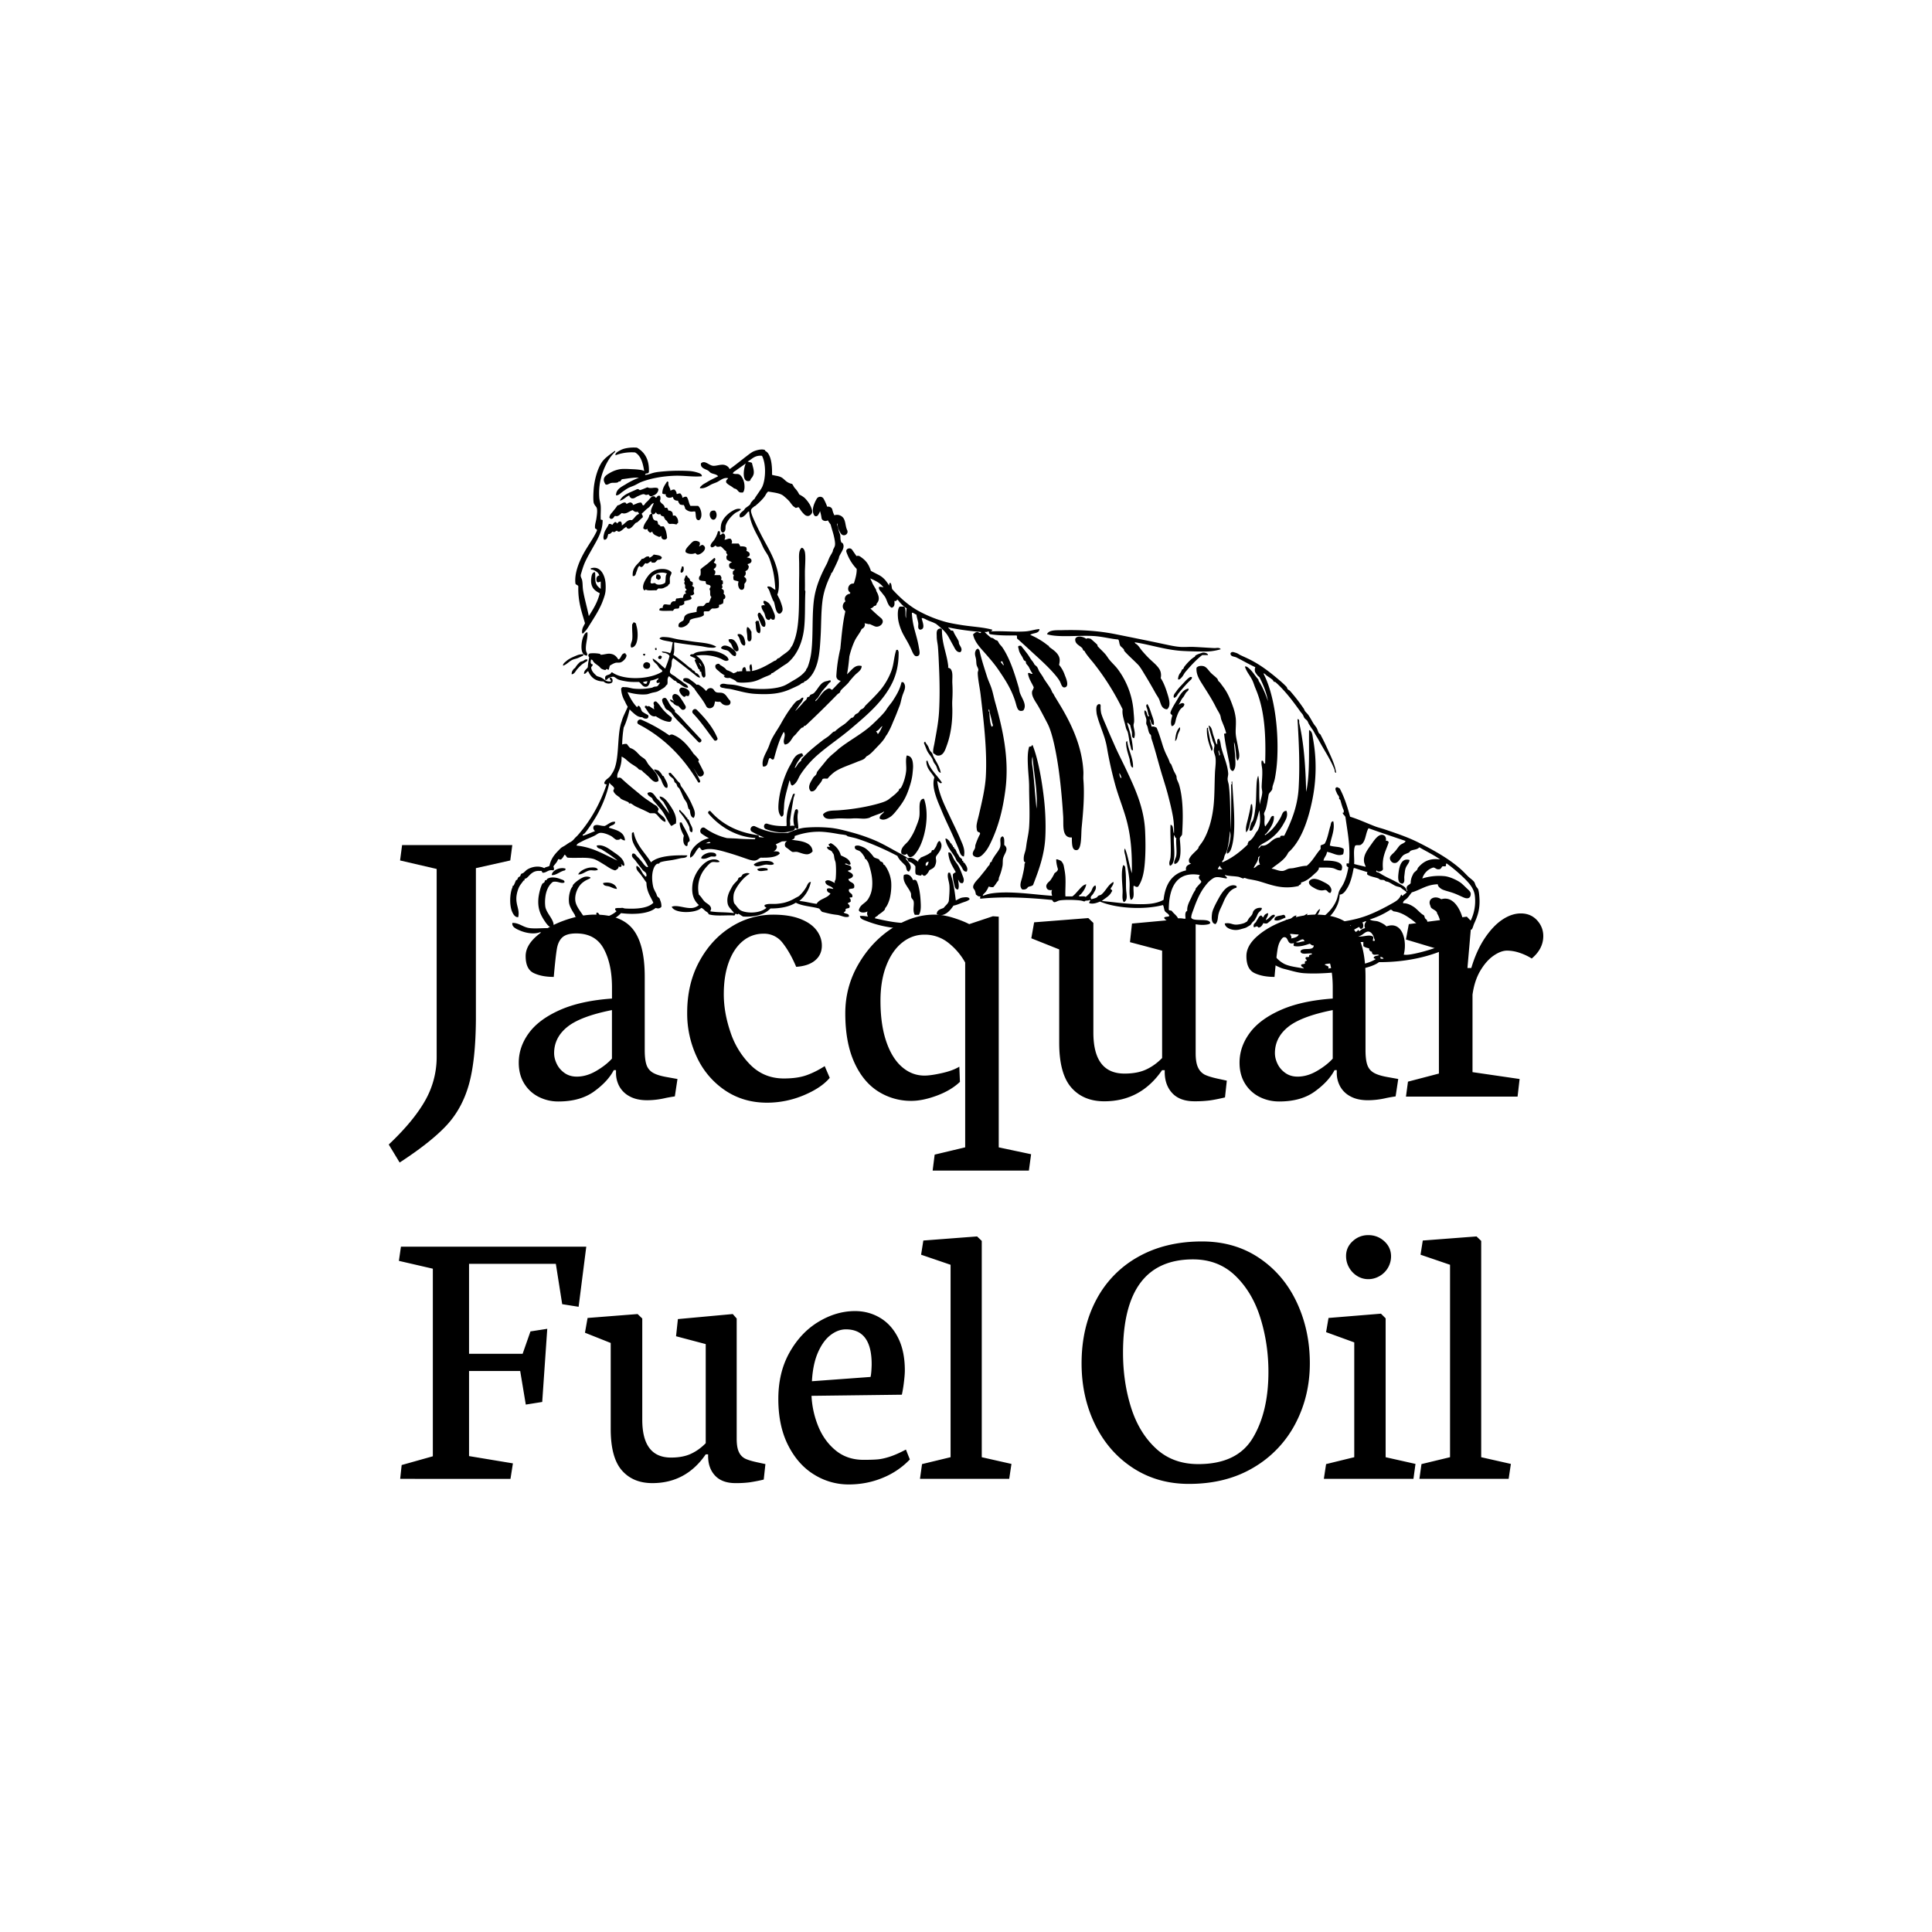 <svg xmlns="http://www.w3.org/2000/svg" xml:space="preserve" id="Layer_1" width="108" height="108" x="0" y="0" style="enable-background:new 0 0 108 108" version="1.1" viewBox="0 0 108 108"><style type="text/css">.st0{fill:#fff}.st1{fill-rule:evenodd;clip-rule:evenodd}</style><path d="M0 0h108v108H0z" class="st0"/><g><g><path d="m22.341 64.986-.61-1.006c.919-.867 1.595-1.683 2.029-2.447a4.91 4.91 0 0 0 .65-2.458v-10.5l-2.046-.475.113-.859h6.16l-.113.859-1.921.43v8.42c-.008 1.545-.138 2.768-.39 3.668-.253.901-.669 1.664-1.249 2.289-.581.625-1.455 1.318-2.623 2.079zM31.214 61.573a2.4 2.4 0 0 1-1.107-.26c-.339-.173-.609-.424-.809-.752s-.299-.714-.299-1.158c0-.581.184-1.127.554-1.639.369-.512.944-.944 1.724-1.294.78-.351 1.757-.567 2.933-.65v-.622c0-.874-.154-1.596-.463-2.165-.309-.569-.822-.853-1.537-.853-.355 0-.61.072-.769.215-.158.143-.262.358-.311.644-.049.286-.107.81-.175 1.571-.445 0-.818-.071-1.119-.215-.302-.143-.452-.46-.452-.95 0-.391.207-.766.622-1.125.414-.358.927-.646 1.537-.865.61-.218 1.179-.327 1.706-.327.995 0 1.709.277 2.142.83.433.554.65 1.434.65 2.64v4.103c0 .362.034.638.101.831a.8.8 0 0 0 .367.44c.177.102.443.183.797.243l.565.102-.147.972a9.3 9.3 0 0 0-.52.091 4.561 4.561 0 0 1-1.017.124c-.407 0-.742-.075-1.006-.226a1.388 1.388 0 0 1-.571-.571 1.56 1.56 0 0 1-.175-.718v-.169h-.124c-.219.422-.586.82-1.102 1.193-.516.374-1.181.56-1.995.56zm2.995-5.109c-1.175.233-2.008.548-2.498.944-.49.396-.735.884-.735 1.464 0 .197.049.396.147.599.098.204.243.373.435.509s.42.204.684.204c.362 0 .723-.106 1.085-.317.362-.211.655-.44.881-.689v-2.714zM42.878 61.641c-.881 0-1.661-.229-2.339-.684a4.525 4.525 0 0 1-1.571-1.837 5.72 5.72 0 0 1-.554-2.509c0-1.077.226-2.032.678-2.865.452-.833 1.046-1.477 1.78-1.933a4.371 4.371 0 0 1 2.345-.683c.603 0 1.108.079 1.515.237.407.158.71.369.91.633.2.264.3.55.3.859 0 .338-.124.614-.373.825-.249.211-.603.332-1.062.362-.226-.535-.477-.978-.752-1.328a1.297 1.297 0 0 0-1.068-.525c-.444 0-.835.14-1.17.419-.335.278-.595.672-.78 1.181-.185.509-.277 1.102-.277 1.781 0 .686.124 1.394.373 2.125a4.634 4.634 0 0 0 1.131 1.842c.505.497 1.123.746 1.854.746.505 0 .927-.06 1.266-.181.339-.12.678-.29 1.017-.509l.282.655c-.316.377-.804.703-1.463.978a5.3 5.3 0 0 1-2.042.411zM50.948 61.539a3.41 3.41 0 0 1-1.871-.537c-.561-.359-1.006-.905-1.333-1.639-.328-.735-.492-1.64-.492-2.719 0-.987.245-1.903.735-2.746.49-.844 1.121-1.516 1.893-2.017s1.554-.752 2.345-.752c.332 0 .684.058 1.057.175.373.117.672.236.898.356l1.323-.441.327.023v12.896l1.809.384-.124.916h-5.38l.113-.894 1.706-.407v-10.33a3.657 3.657 0 0 0-.932-1.096 2.105 2.105 0 0 0-1.351-.463c-.46 0-.876.151-1.249.452-.373.302-.667.731-.881 1.289-.215.557-.322 1.21-.322 1.955 0 .873.105 1.626.316 2.255s.503 1.108.876 1.435c.373.328.797.492 1.272.492.226 0 .544-.045.955-.136.411-.09.74-.211.989-.362l.034.848c-.332.317-.761.573-1.289.769-.527.196-1.002.294-1.424.294zM59.211 53.073l-1.56-.622.158-.893 3.029-.237.282.271v6.127c0 1.53.58 2.295 1.741 2.295.475 0 .876-.075 1.204-.226.328-.151.627-.366.898-.644v-6.002l-1.797-.475.113-1.04 3.322-.306.237.271v7.279c0 .362.047.635.142.82a.83.83 0 0 0 .379.39c.158.075.391.147.7.215l.521.113-.102.938c-.355.083-.645.14-.87.17a6.52 6.52 0 0 1-.837.045c-.543 0-.955-.151-1.238-.452-.282-.301-.424-.696-.424-1.186v-.102h-.147c-.799 1.161-1.876 1.741-3.232 1.741-.784 0-1.4-.258-1.848-.774-.448-.517-.672-1.351-.672-2.503v-5.213zM71.507 61.573c-.399 0-.768-.087-1.108-.26a1.993 1.993 0 0 1-.809-.752c-.2-.328-.299-.714-.299-1.158 0-.581.184-1.127.554-1.639.369-.512.943-.944 1.724-1.294.78-.351 1.757-.567 2.932-.65v-.622c0-.874-.154-1.596-.463-2.165-.31-.569-.822-.853-1.538-.853-.355 0-.61.072-.768.215-.158.143-.262.358-.311.644-.049.286-.107.81-.175 1.571-.445 0-.818-.071-1.119-.215-.302-.143-.452-.46-.452-.95 0-.391.207-.766.622-1.125.415-.358.927-.646 1.538-.865.61-.218 1.179-.327 1.706-.327.995 0 1.709.277 2.142.83.433.554.65 1.434.65 2.64v4.103c0 .362.034.638.102.831.067.192.19.338.367.44s.443.183.796.243l.565.102-.147.972a9.3 9.3 0 0 0-.52.091 4.563 4.563 0 0 1-1.018.124c-.407 0-.742-.075-1.006-.226a1.379 1.379 0 0 1-.57-.571 1.56 1.56 0 0 1-.176-.718v-.169h-.124c-.219.422-.586.82-1.102 1.193-.513.374-1.178.56-1.993.56zm2.995-5.109c-1.175.233-2.008.548-2.498.944-.49.396-.735.884-.735 1.464 0 .197.049.396.147.599.098.204.243.373.436.509.192.136.419.204.683.204.362 0 .723-.106 1.085-.317.362-.211.655-.44.881-.689v-2.714zM84.833 61.302h-6.239l.113-.837 1.729-.452v-6.941l-1.842-.553.159-.859 3.244-.418.26.271-.226 2.6h.215c.196-.656.448-1.214.757-1.673s.637-.804.983-1.034c.347-.23.69-.345 1.028-.345.37 0 .671.126.905.379.233.253.351.549.351.887 0 .475-.215.894-.645 1.254a3.2 3.2 0 0 0-.689-.322 2.216 2.216 0 0 0-.69-.119c-.226 0-.475.092-.746.277s-.518.462-.74.831c-.222.369-.371.821-.446 1.356v4.329l2.633.384-.114.985zM22.298 70.483l.115-.792h10.36l-.428 3.359-.918-.146-.355-2.254H26.22v5.029h2.995l.438-1.252.939-.146-.282 4.09-.918.146-.313-1.878H26.22v4.757l2.452.407-.136.866H22.37l.083-.772 1.743-.49V70.921l-1.898-.438zM34.14 75.073 32.7 74.5l.146-.825 2.796-.219.261.25v5.655c0 1.412.535 2.118 1.607 2.118.438 0 .809-.069 1.111-.209.302-.139.579-.338.829-.594v-5.54l-1.659-.439.104-.959 3.067-.282.219.25v6.719c0 .334.043.586.13.756a.759.759 0 0 0 .349.36c.146.07.362.136.647.198l.48.104-.094.866a9.015 9.015 0 0 1-.803.156 5.951 5.951 0 0 1-.772.042c-.501 0-.882-.139-1.143-.417-.261-.278-.391-.643-.391-1.096V81.3h-.134c-.737 1.072-1.732 1.607-2.984 1.607-.723 0-1.292-.238-1.706-.715-.414-.476-.621-1.246-.621-2.311v-4.808zM47.432 82.982a3.625 3.625 0 0 1-1.915-.548c-.602-.365-1.087-.909-1.455-1.632-.369-.723-.553-1.59-.553-2.598 0-.995.21-1.864.631-2.608.421-.744.961-1.315 1.622-1.711.661-.397 1.339-.595 2.034-.595.515 0 .984.128 1.408.381.424.254.76.63 1.007 1.127.247.497.37 1.1.37 1.81 0 .16-.017.38-.052.663a6.971 6.971 0 0 1-.115.694l-5.05.063c.028.584.153 1.151.375 1.7.223.549.548 1 .975 1.351.428.351.948.527 1.56.527.334 0 .598-.009.793-.026.195-.018.421-.068.678-.152.257-.083.556-.216.897-.396l.219.553a4.37 4.37 0 0 1-1.518 1.027c-.592.246-1.23.37-1.911.37zm-.147-8.67c-.292 0-.577.106-.855.318-.278.212-.513.536-.704.97-.191.435-.304.972-.339 1.612l3.276-.24c.021-.076.036-.189.047-.339.01-.149.016-.277.016-.381-.001-1.293-.481-1.94-1.441-1.94zM51.427 82.669l.115-.825 1.596-.386V70.702l-1.648-.563.125-.793 3.005-.229.261.25v12.092l1.66.375-.126.835h-4.988zM66.462 82.951c-1.176 0-2.219-.298-3.131-.892-.911-.594-1.617-1.404-2.118-2.431-.501-1.026-.752-2.165-.752-3.417 0-1.335.273-2.518.819-3.547a5.861 5.861 0 0 1 2.343-2.405c1.015-.573 2.204-.861 3.568-.861 1.218 0 2.284.308 3.198.924.914.615 1.615 1.443 2.102 2.482.487 1.04.73 2.175.73 3.406 0 1.218-.267 2.339-.803 3.365a6.134 6.134 0 0 1-2.337 2.458c-1.022.612-2.229.918-3.619.918zm.229-12.551c-2.608 0-3.913 1.739-3.913 5.217 0 1.085.148 2.101.444 3.046.295.946.758 1.713 1.388 2.3.629.588 1.42.881 2.373.881 1.447 0 2.462-.484 3.046-1.455.585-.971.877-2.203.877-3.698 0-1.051-.15-2.056-.449-3.016-.298-.959-.765-1.745-1.398-2.357-.633-.612-1.422-.918-2.368-.918zM74.004 82.669l.125-.825 1.575-.386v-6.417l-1.575-.573.136-.793 2.932-.24.261.261v7.763l1.669.375-.115.835h-5.008zm2.484-11.163a1.16 1.16 0 0 1-.621-.177c-.192-.119-.342-.277-.454-.475s-.167-.412-.167-.642c0-.327.124-.603.371-.829.246-.226.537-.339.871-.339.347 0 .646.115.897.344.251.23.376.512.376.845a1.273 1.273 0 0 1-.641 1.1c-.199.115-.41.173-.632.173zM79.346 82.669l.115-.825 1.597-.386V70.702l-1.649-.563.125-.793 3.005-.229.261.25v12.092l1.659.375-.125.835h-4.988z"/></g><g><path d="M52.235 41.556c-.032.18-.096.374-.064.549.069.033.149.118.226.129.339.048.442-.318.548-.613.197-.548.306-1.264.291-2.001-.004-.167-.014-.324 0-.516a7.766 7.766 0 0 0 0-.904c-.014-.303.055-.617-.097-.807-.049-.061-.179-.04-.129-.129-.075-.721-.352-1.24-.355-2.033.006-.07-.026-.102-.097-.097-.251.027-.192.3-.194.452-.002.176.051.396.065.549.033.384.048.808.065 1.194.035.811.044 1.66 0 2.453-.036.618-.155 1.187-.259 1.774zM61.109 35.553c.516.028.966.16 1.388.193.081.046.052.215.129.355.022.04.145.13.193.193.017.022.012.074.032.097.217.251.524.513.775.774.124.129.271.391.387.581.205.334.381.64.581 1 .058.105.143.219.193.323.098.203.119.571.452.581.252-.199.092-.638 0-.936-.093-.302-.222-.615-.355-.807a.705.705 0 0 0 0-.323c-.069-.301-.401-.53-.678-.807a6.509 6.509 0 0 1-.355-.387c-.147-.173-.213-.333-.387-.42-.006-.026-.032-.032-.032-.065.819.117 1.717.43 2.679.484.388.022.802.03 1.194.032a2.98 2.98 0 0 0 .936-.129c-.086-.118-.245-.059-.355-.064-.345-.016-.755-.047-1.162-.065-.243-.011-.486.017-.742 0-.298-.02-.625-.095-.936-.161-.843-.18-1.786-.369-2.679-.549-.883-.178-1.873-.257-3.001-.226-.285.008-.726-.033-.839.226.622.198 1.725.053 2.582.1zM59.012 42.007c.217 1.111.338 2.347.42 3.614.016.253-.008.535.032.774.038.229.146.442.452.419.009.325-.011.718.258.71.306-.009.253-.866.291-1.259.077-.802.172-1.765.097-2.678-.012-.15.008-.306 0-.452-.065-1.317-.594-2.482-1.129-3.421-.156-.273-.319-.529-.484-.807-.029-.049-.047-.109-.097-.161-.031-.032-.083-.183-.129-.258-.121-.198-.259-.371-.387-.581-.023-.037-.006-.037-.033-.065-.026-.028-.038-.07-.064-.097-.026-.028-.039-.07-.065-.097-.026-.027-.039-.07-.065-.097-.032-.033-.078-.182-.129-.258-.042-.063-.12-.104-.162-.161-.022-.03-.009-.04-.032-.065-.026-.028-.039-.07-.065-.097-.089-.092-.193-.289-.291-.419-.115-.152-.23-.296-.355-.452h-.064c-.153-.005-.077.119-.065.193.03.183.103.267.194.42.036.061.069.15.097.194.018.028.079.038.097.064.026.039.007.089.032.129.034.054.097.107.129.161.08.137.131.284.226.387-.053.092-.19-.1-.258 0 .049.317.212.52.323.774-.03.152-.091.157-.097.29-.012.254.246.58.355.775.164.289.344.638.516.968.2.387.349 1.027.452 1.553z" class="st1"/><path d="M67.208 36.618h.322c-.01-.113-.24-.159-.322-.129-.124.045-.259.072-.387.161-.012.008-.022.06-.032.065-.17.077-.44.365-.581.549-.037.048-.037.087-.065.129-.008.012-.06.022-.064.032-.026.059-.061.155-.129.226a.618.618 0 0 0-.097.323c.077.044.148-.052.194-.097.088-.086.134-.216.226-.323.257-.301.597-.681.935-.936zM42.005 37.135c-.158.005-.103.268-.053.381a2.7 2.7 0 0 1-.24.004.439.439 0 0 0-.062-.224c-.124-.016-.17.11-.159.224a1.697 1.697 0 0 0-.174.013.951.951 0 0 0-.064.012c-.007-.008-.013-.017-.022-.023-.023.015-.043.034-.064.051-.036.016-.077.037-.17.066-.077-.059-.157-.089-.24-.133-.044-.024-.097-.029-.133-.053-.04-.026-.064-.075-.107-.107-.068-.05-.158-.12-.24-.16-.037-.018-.05-.073-.107-.08-.057-.007-.084.015-.16.053-.084.17.066.272.16.347.118.113.236.192.368.263l-.082.01c.045.124.193.134.34.114.069.03.139.06.2.092a.975.975 0 0 1 .133.08c.021.015.024.039.053.053.121.06.427.045.64.027.384-.034.584-.139.854-.267.134-.063.298-.111.426-.187.011-.006.015-.045.027-.053.022-.017.06-.013.08-.027.197-.137.407-.277.587-.4.088-.06.178-.107.24-.16.438-.37.716-.911.853-1.547.154-.715.087-1.66.133-2.427.002-.03-.028-.078-.027-.107.009-.23 0-.54 0-.987 0-.301.054-.845 0-1.12-.021-.108-.085-.244-.187-.24-.193.179-.134.53-.134.907 0 .233.005.487 0 .72-.024 1.206.057 2.568-.24 3.467-.04.123-.126.363-.187.427-.021.022-.032.057-.053.08-.018.019-.01.031-.027.053-.114.146-.29.255-.453.373-.065.047-.115.105-.16.133-.024.015-.054.009-.08.027-.037.025-.071.084-.106.107-.024.015-.06.015-.08.027-.103.06-.201.12-.32.187-.263.148-.593.317-.907.373-.011.002-.023.002-.034.003.043-.089-.005-.299-.022-.372zM69.08 40.168a2.902 2.902 0 0 0-.161-.678c-.119-.34-.256-.675-.452-.968-.063-.094-.171-.232-.258-.355-.026-.036-.071-.061-.097-.097-.032-.045-.037-.097-.064-.129-.084-.099-.238-.206-.355-.323-.151-.151-.249-.356-.452-.387-.108-.016-.268-.011-.355.097-.032.39.184.695.355.968.262.42.513.792.742 1.259.068.138.167.276.226.419.031.075.034.175.065.258.077.206.194.45.258.71.047.123-.144.006-.097.129.056.532.186 1.069.291 1.613.03.158.004.366.193.419.188-.148.142-.489.129-.774-.013-.291-.055-.603-.065-.839.067.138.073.324.097.516.022.182.009.389.097.516.177-.185.068-.499.032-.742-.038-.259-.111-.517-.129-.742-.021-.256.027-.54 0-.87zM66.627 37.844h-.097c-.137.081-.256.211-.387.355-.137.151-.265.267-.387.452-.043.065-.204.215-.129.355.141-.019.182-.169.258-.258.21-.245.448-.536.71-.774.025-.029.035-.073.032-.13zM66.305 38.716c.05-.069.165-.112.129-.226-.337.061-.507.428-.678.71-.121.2-.25.403-.323.613-.028.125.079.115.097.194-.043.147-.113.413-.032.581.205-.011.204-.295.258-.452.061-.176.119-.34.226-.484.084-.112.211-.126.226-.291-.09-.122-.225-.017-.323.032.096-.133.139-.295.258-.419.032-.033.109-.185.162-.258zM28.968 51.269c.101-.42-.147-.667-.097-1.162.015-.146.07-.375.161-.549.049-.094.144-.205.226-.323.008-.011.06-.022.065-.032.006-.014-.01-.053 0-.064.019-.021.093-.033.129-.065.174-.153.331-.428.742-.387.141-.044.069.125.194.097.2-.026.267-.185.549-.129.064-.061.016-.153 0-.226.086-.129.204-.227.258-.387.068-.05.08.038.162 0 .062-.029.156-.174.193-.258.109.01.094.143.194.161.563.034 1.016-.041 1.42.065.179.047.438.218.613.323.204.123.385.273.613.323.088-.052.19-.089.193-.226.048.051.184.047.161-.065.006-.028-.013-.03-.032-.032.039-.085.11.152.193.032-.016-.361-.369-.573-.613-.742-.245-.17-.575-.439-.936-.355.012.165.186.161.291.226.279.173.605.387.871.613-.724-.32-1.343-.743-2.291-.839.03-.113.175-.162.291-.226.212-.118.454-.198.71-.323.115-.056.214-.152.323-.161.177-.015.417.078.581.161.125.063.204.17.323.226.102.005.195.001.226-.065.091.028.132.104.258.097-.041-.497-.499-.577-.904-.71.065-.161.348-.104.355-.323-.21-.052-.399.147-.581.226-.244.016-.441-.126-.613 0-.069.123-.007.221.065.291-.229.083-.434.19-.678.258-.039-.074.073-.101.097-.129.19-.224.402-.549.581-.839.338-.549.642-1.25.807-2.001.061.121.196.169.258.29.023.099-.056.095-.033.193.069.152.183.225.323.323.04.028.06.074.097.097.122.077.284.122.42.193.014.008.02.059.032.065.026.013.071-.013.097 0 .093.047.165.115.258.161.241.12.546.239.807.387h.258c.138.041.198.17.29.258.089.085.177.204.323.226.051-.231-.28-.382-.42-.549-.027-.084.097-.177 0-.226-.031-.121-.17-.163-.258-.226-.212-.151-.454-.296-.678-.484-.35-.295-.775-.627-1.129-.968-.094-.029-.099-.029-.193 0-.06-.207.069-.356.129-.549.057-.183.108-.387.097-.645.176.067.306.223.484.355.11.081.258.162.387.258.041.031.058.069.097.097.042.029.12.034.162.065.035.026.062.07.097.097.071.055.148.125.226.194.198.175.382.472.613.291-.005-.391-.341-.648-.549-.904-.071-.087-.124-.216-.193-.29-.072-.078-.195-.136-.291-.226-.166-.157-.277-.332-.548-.42-.078-.062-.128-.151-.194-.226-.111-.014-.181.013-.258.032a6.79 6.79 0 0 1 .086-.948c.15-.316.255-.671.332-1.02.062.074.099.106.175.174.142.125.299.277.533.267a.288.288 0 0 0 .227.079c.105.005.168-.166.059-.219a2.216 2.216 0 0 1-.291-.174l-.022-.033c-.056-.094-.058-.243-.187-.293a.106.106 0 0 0-.071.091c-.232-.239-.398-.526-.543-.852.304.085.699.159 1.067.121.09-.009.184-.051.293-.08.106-.028.225-.04.32-.08.079-.033.16-.088.24-.133.14-.08.201-.127.24-.213.004-.01.047-.015.053-.027.073-.149-.037-.326.107-.48.101.075.219.183.293.24.023.017.055.009.08.027.037.027.066.079.107.107.023.016.06.014.08.027.147.091.297.257.507.24.007-.119-.124-.179-.16-.214-.018-.018-.031-.009-.053-.027a6.26 6.26 0 0 0-.4-.293c-.044-.029-.088-.075-.133-.107-.091-.064-.22-.1-.267-.213-.013-.116.056-.222.08-.346.03-.157-.01-.352.107-.454.399.292.811.622 1.174.907.098.077.181.176.32.187-.013-.087-.075-.156-.133-.213-.03-.03-.075-.028-.107-.053-.039-.031-.048-.08-.08-.107-.026-.021-.079-.032-.107-.053-.012-.009-.015-.043-.027-.053-.054-.05-.115-.069-.16-.107a13.624 13.624 0 0 0-.88-.693c.09-.157.034-.547.053-.693.476.089 1.002.146 1.494.214.171.023.343.073.507.08.102.004.255.031.346-.053-.357-.214-.868-.219-1.36-.293-.233-.035-.485-.071-.72-.107-.251-.039-.494-.123-.72-.133-.113-.005-.291-.039-.373.08.181.138.513.127.747.213-.059.199-.051.465-.16.613-.11-.077-.288-.086-.453-.107.022.1.157.068.24.107.078.036.171.078.187.16-.062.249-.154.468-.24.693-.236-.182-.425-.411-.693-.56-.023.146.148.24.24.347.049.056.085.132.133.187.056.063.156.093.16.187-.631.441-2.132.525-2.8.053-.061-.02-.074.056-.106.08-.075.055-.216.066-.267.133-.042.057-.017.088-.027.187.089.068.137-.057.187-.08.067-.03.185-.084.267-.08.089.004.179.117.294.16.12.046.322.083.48.107.234.035.417.024.667.027.134.088.21.294.4.267.147-.021.183-.176.24-.347.177-.018.304-.087.453-.133-.001.115-.142.09-.107.24.036.069.186-.017.187.027-.059.058-.086.144-.16.187-.033.019-.089.011-.16.027-.052.011-.087.043-.133.053a3.41 3.41 0 0 1-.987.053c-.191-.017-.386-.1-.55-.08-.084-.031-.187.004-.18.12.015.243.093.472.214.68.045.106.096.203.151.288-.103.271-.268.541-.336.821l-.004.008c-.287.758-.085 2.225-.516 2.872-.042.062-.087.144-.129.193-.102.121-.271.184-.323.355-.01.085.067.083.129.097-.377 1.101-.896 2.023-1.613 2.84-.046.052-.11.103-.161.161-.091.102-.12.145-.258.226-.039.022-.037.005-.064.032-.027.026-.07.039-.097.065-.028.026-.07.039-.097.065-.033.031-.193.106-.258.161-.048.04-.114.113-.162.161-.221.225-.414.475-.484.839-.077.063-.224.055-.29.129-.276-.14-.614-.095-.871.032-.149.074-.163.122-.29.226-.042.035-.099.036-.129.065-.034.034-.026.081-.065.129-.022.028-.075.037-.097.065-.028.036-.042.094-.065.129-.008.013-.06.022-.065.032-.036.079-.07.178-.129.291-.007.014-.059.021-.064.032-.008.018.009.047 0 .065-.154.316-.193 1.043 0 1.42.047.098.149.274.317.253zm7.175-13.043c-.098.001-.184-.012-.187-.107.088-.001.133-.045.24-.027-.011.052-.057.068-.053.134zM65.95 40.652c-.178.166-.241.448-.258.774.111-.074.114-.249.161-.387.045-.132.158-.268.097-.387zM67.467 40.717c-.022.527.129.882.258 1.259.128-.096 0-.308-.032-.42-.063-.215-.107-.529-.162-.774v-.097c-.037-.006-.057.006-.064.032zM62.949 41.491c-.006.338.119.657.194.936.016.062.016.139.032.194.03.103.03.267.161.29.03-.512-.263-.958-.323-1.485-.029.015-.058.029-.064.065zM51.977 41.943c-.041-.073-.058-.156-.097-.226-.049-.087-.115-.147-.162-.258-.04.014-.067.041-.065.097.074.147.115.305.194.452.073.136.186.258.258.387.039.071.055.149.097.226.034.063.095.127.129.194.066.129.079.338.258.387-.057-.338-.244-.608-.387-.871-.041-.074-.055-.15-.097-.226-.03-.056-.095-.102-.128-.162zM57.14 49.042c-.046.204-.191.486 0 .678.174.023.266-.035.323-.129.089-.051.232-.047.29-.129.273-.713.62-1.598.678-2.614.038-.67.011-1.443-.064-2.13-.112-1.016-.331-2.295-.645-3.066h-.033c-.043.114-.065.051-.161.097-.095.323-.084.707-.064 1.129.017.361.064.734.064 1.097 0 .765.05 1.516 0 2.259-.019.285-.079.557-.129.839-.023.134-.036.284-.064.419-.043.207-.141.358-.097.646.006.036.059.045.065.065.014.049-.031.058-.032.097-.009.243-.076.5-.131.742zm.581-6.744c.073.949.29 1.926.226 2.904-.042-.333-.067-.655-.097-1a84.23 84.23 0 0 0-.097-1.065c-.028-.292-.112-.59-.032-.839zM50.46 43.847c-.032.071-.065.157-.129.226-.013.014-.053.018-.064.032-.022.029-.009.071-.032.097-.027.029-.056.05-.097.097-.093.108-.28.241-.42.355-.146.119-.322.183-.581.258-.638.185-1.452.329-2.291.387-.275.019-.635-.016-.839.226.07.354.501.238.839.226.291-.01.528.02.807 0 .115-.008.24-.006.355 0 .224.011.356.033.581-.032.036-.01.084-.048.129-.065.067-.024.176-.067.258-.097.1-.036.309-.11.387-.161.026-.006.032-.032.065-.032-.071.145-.258.172-.258.387.197.155.455.008.613-.097.156-.104.371-.387.516-.581.236-.315.374-.576.516-1 .074-.221.159-.489.194-.807.016-.149.036-.345.032-.452-.01-.264-.047-.551-.355-.581-.081.291-.003.581-.032.871a2.784 2.784 0 0 1-.194.743zM53.59 47.461c.06.147.089.391.29.419.093-.375-.074-.683-.193-.968-.186-.444-.398-.862-.613-1.323-.276-.591-.576-1.167-.678-1.904.046-.07.158.183.258.065-.262-.416-.651-.705-.807-1.226-.037-.005-.058.007-.065.032.014.438.291.613.452.903-.143.406.035.939.194 1.355.037.097.103.244.162.387.092.227.217.516.322.742.247.531.458.981.678 1.518z" class="st1"/><path d="M36.584 43.072c.107.165.248.302.355.484.048.082.074.2.129.291.045.074.097.212.226.194.084-.138-.036-.355-.129-.516-.021-.037-.037-.082-.064-.129-.008-.013-.06-.021-.064-.032a1.003 1.003 0 0 0-.226-.29 1.486 1.486 0 0 0-.226-.065c-.021.027-.04.056-.001.063zM37.874 43.976c.026.042.076.061.097.097.101.175.168.37.258.549.048.095.12.168.161.258.046.1.057.214.097.323.006.017.061.053.065.065.041.136.024.405.226.452.156-.245-.002-.524-.097-.742-.147-.337-.325-.61-.517-.904-.033-.05-.065-.077-.097-.129-.025-.041-.035-.119-.064-.162-.032-.045-.094-.083-.129-.129a5.332 5.332 0 0 0-.387-.452h-.097c-.031.181.164.234.258.355.031.04.036.119.064.162.029.044.072.058.097.097.029.043.033.107.065.16zM36.713 44.621c-.118-.141-.259-.447-.516-.29 0 .162.174.201.258.29.025.027.034.094.065.129.059.069.145.157.226.258.099.123.206.232.291.355.174.253.29.556.484.807.099-.03.158-.1.258-.129.089-.405-.168-.794-.355-1.065-.137-.198-.304-.435-.549-.452-.001.143.154.221.226.323.022.032.009.04.032.065.016.017.061.104.097.161.048.079.12.225.161.355.006.026.032.032.032.065-.166-.199-.352-.478-.549-.71-.041-.048-.11-.1-.161-.162zM51.202 46.235a3.137 3.137 0 0 1-.42.774c-.132.173-.483.387-.387.71.068.057.237.106.291 0 .066.063.079.18.193.194.177-.015.275-.163.387-.323.406-.578.732-1.979.387-2.937h-.065c-.274.099-.151.611-.193.968-.023.202-.119.431-.193.614zM69.984 44.944c-.029.014-.058.028-.065.065-.035.264-.103.525-.161.774-.058.247-.149.495-.097.742.134-.116.173-.348.225-.549.083-.313.18-.636.098-1.032zM38.682 46.525c.092-.174-.03-.343-.097-.484-.031-.065-.059-.164-.097-.226-.008-.013-.059-.021-.065-.032-.007-.016.01-.05 0-.065-.008-.012-.06-.022-.064-.032-.065-.143-.253-.281-.355-.419-.038.005-.027.059-.032.097.198.236.415.534.549.839.049.115-.015.292.161.322zM38.391 47.3c.075-.034.027-.123.064-.194.037-.069.091-.044.097-.129.01-.153-.256-.64-.355-.807-.022-.038-.006-.037-.032-.065-.011-.012-.039-.085-.064-.129h-.097c-.033.232.12.543.226.742-.066.206-.045.546.161.582zM36.874 50.236c-.024-.052-.097-.08-.129-.129-.031-.048-.042-.119-.064-.161a5.163 5.163 0 0 1-.129-.258c-.05-.109-.095-.393-.097-.613-.002-.274.061-.634.258-.774.038-.027.086-.01.129-.032.017-.009.051-.06.065-.065.192-.069.459-.091.678-.129.148-.026.306-.063.452-.097.135-.032.342.003.387-.161-.698-.019-1.625.009-2.033.387-.335-.547-.819-.945-.968-1.678-.052-.009-.056.03-.097.032-.013.275.005.419.097.613.206.438.601.817.807 1.291-.083.042-.174-.075-.226-.129-.039-.04-.056-.08-.097-.129-.088-.106-.167-.21-.29-.323-.072-.066-.119-.204-.258-.161-.107.168.081.276.162.387.119.167.286.373.42.549.09.082.223.121.194.323-.064.061-.077-.01-.129-.065l-.032-.032c-.121-.155-.181-.392-.387-.484-.073.208.127.353.226.484.117.157.217.311.323.452.005.501.231.78.387 1.13-.297.314-.957.355-1.549.323-.146-.008-.12-.051-.258-.032-.09.012-.234-.015-.323.032-.028.103.051.1.064.161-.212.175-.464.31-.807.355-.163-.03-.108-.279-.291-.29-.078.102.058.205.064.323-.187.028-.418.012-.516.129.038.137.226.15.322.161.584.07 1.208-.274 1.485-.581.708.09 1.547.045 1.936-.29.145.048.245.028.323-.065a.79.79 0 0 0-.065-.355c-.007-.016-.02-.07-.034-.099zM54.042 48.72c.09-.174-.027-.33-.129-.484-.008-.012-.06-.022-.065-.032-.008-.017.01-.05 0-.065-.008-.012-.06-.022-.065-.032-.007-.016.01-.05 0-.064-.042-.058-.125-.108-.161-.162-.023-.033-.008-.039-.032-.064-.026-.028-.038-.07-.064-.097-.032-.033-.079-.181-.129-.258-.008-.012-.06-.022-.065-.032-.007-.016.01-.05 0-.065-.008-.012-.06-.022-.065-.032-.007-.016.01-.049 0-.065-.008-.012-.06-.022-.064-.032-.007-.016.01-.05 0-.065-.008-.012-.06-.022-.065-.032a.59.59 0 0 0-.226-.258h-.064c.048.402.329.705.516 1 .048.076.08.183.129.258.029.043.073.061.097.097.051.076.1.134.162.226.057.086.102.289.29.258zM52.106 51.398c-.327.024-.694.167-1.065.193-.764.056-1.52-.118-2.13-.258.002-.079.086-.097.129-.129.025-.019.042-.048.064-.065.091-.07.257-.166.355-.29.022-.028.009-.072.032-.097.086-.092.163-.254.226-.452.066-.207.135-.653.097-1.033a1.93 1.93 0 0 0-.355-.904c-.008-.011-.06-.022-.064-.032-.018-.04-.018-.083-.065-.129-.024-.024-.091-.032-.129-.065-.025-.021-.038-.08-.065-.097-.088-.057-.207-.061-.29-.129-.117-.158-.316-.4-.516-.516-.047-.027-.28-.136-.387-.129-.053.004-.165-.007-.161.097.008.164.192.15.29.226.099.076.176.188.258.323.02.034.007.07.032.097.011.011.058.021.065.032.033.055.109.16.129.226.114.378.249.813.193 1.355a1.476 1.476 0 0 1-.226.646c-.177.26-.433.281-.516.613.052.162.354.156.484.065-.03.128-.025.187.032.29-.148-.014-.274-.049-.452-.032.007.172.222.224.388.29a6.09 6.09 0 0 0 1.646.387c.178.013.354-.024.516-.032.135-.007.257.011.387 0 .536-.045 1.001-.23 1.388-.387-.045-.123-.198-.071-.29-.064zM53.816 49.365c.13-.148.018-.344-.032-.484a3.55 3.55 0 0 0-.194-.452c-.074-.139-.18-.254-.258-.387-.081-.139-.11-.289-.226-.387h-.097c.027.478.243.768.419 1.097-.057.039-.131.063-.161.129-.004.166.022.365.065.516.035.127.046.335.226.323.076-.144.014-.392 0-.549.064.086.077.224.258.194zM39.197 47.978c.187.09.394-.051.549-.097.104-.014.279.043.29-.064.01-.148-.197-.159-.29-.161-.201-.008-.543.149-.549.322zM78.406 49.397c.151-.091.076-.271.097-.42.019-.136.028-.3.064-.42.061-.202.216-.303.226-.484-.415-.116-.558.262-.613.71-.035.286-.053.607.226.614zM43.264 48.3c-.067-.192-.4-.187-.646-.161-.211.022-.404.105-.484.193.148.203.439.023.678 0 .123-.011.312.061.452-.032zM62.819 50.43c.253-.102.142-.457.129-.742-.015-.329.009-.667-.033-1.032-.011-.097.009-.278-.129-.291-.126.38-.053.925-.032 1.387.012.25-.054.498.065.678zM33.034 48.494c-.281.012-.645.201-.71.387.25.009.413-.186.645-.226.146-.025.283.045.452-.032-.044-.149-.275-.134-.387-.129zM42.328 48.591c.07.186.402.061.581.065v-.097c-.151-.065-.467-.045-.581.032zM31.614 48.558c-.291-.102-.739.077-.775.355.246.037.471-.214.742-.258a.149.149 0 0 0 .033-.097z" class="st1"/><path d="M53.816 50.172c-.154.018-.31.141-.387.161-.065-.559-.144-1.103-.322-1.549h-.097c-.087.214.047.466.064.742.017.273-.014.579-.032.807-.013.171-.199.288-.291.42-.174.073-.387.108-.387.355.425.189.759-.215.936-.484.169-.027.33-.104.484-.161.144-.054.31-.088.42-.194-.034-.154-.26-.112-.388-.097zM51.138 51.14h.226c.139-.203.113-.529.097-.807-.023-.413-.1-.842-.226-1.097-.068-.057-.095-.073-.193-.032-.074-.179-.243-.417-.516-.29-.093.4.249.665.387 1 .03.072.003.172.033.258.027.08.108.108.129.226.037.221-.075.511.063.742zM32.163 50.366c-.04-.296.065-.613.226-.839.086-.121.191-.208.323-.29.061-.038.156-.077.258-.129.031-.001.025-.04.032-.065a.523.523 0 0 0-.29-.032c-.158.02-.505.242-.678.452-.022.027-.01.072-.032.097a.678.678 0 0 0-.129.258 1.529 1.529 0 0 0-.064.646c.029.221.204.488.323.678.015.024.013.07.032.097.019.027.078.038.097.065.022.031.01.069.032.097.021.026.078.038.097.065.022.031.008.071.032.097.107.116.207.245.355.194.147-.236-.086-.435-.226-.645-.14-.213-.353-.478-.388-.746zM30.904 49.3c.271-.065.462.118.645.032.038-.13-.123-.152-.226-.194-.213-.088-.543-.143-.742 0-.011.008-.022.06-.032.064-.014.007-.054-.01-.065 0-.031.028-.03.086-.065.129-.02.025-.08.038-.097.065-.1.159-.205.581-.226.839-.046.57.125.914.355 1.258.132.197.279.395.484.355.108-.399-.377-.746-.452-1.162a2.068 2.068 0 0 1 0-.516c.036-.348.173-.684.421-.87zM73.985 49.3c-.23-.117-.614-.302-.807-.032-.044.178.126.277.258.355.168.099.377.198.613.129.174-.012.156.167.323.161.073-.108.071-.197 0-.323-.076-.133-.223-.206-.387-.29zM33.712 49.365c.018.179.223.148.355.194.133.046.275.131.419.129-.06-.287-.444-.413-.774-.323zM69.112 49.623c.039-.042.012-.051 0-.097-.162-.086-.356-.02-.484.065-.233.154-.395.427-.549.71-.145.267-.297.569-.322.742-.031.215-.063.589.194.613.142-.146.116-.364.161-.549.045-.182.113-.312.194-.484.071-.153.133-.33.226-.484.141-.235.285-.433.58-.516zM70.177 51.366c.022-.039.005-.037.032-.065.034-.035.075-.179.129-.258.074-.108.227-.171.193-.29-.196-.025-.348.028-.452.161-.044.057-.052.156-.097.226-.043.067-.107.12-.162.193-.048.065-.08.151-.129.194-.022.019-.045.013-.065.032-.059.057-.356.127-.516.129-.247.004-.333-.125-.645-.065.018.219.287.327.484.355.212.03.347-.016.516-.065.114-.032.173-.044.258-.097.049-.031.098-.055.161-.097.056-.037.063-.083.129-.161.058-.063.099-.079.164-.192zM70.823 51.624c.109-.072.223-.169.323-.29.052-.063.167-.115.097-.193-.18-.043-.299.234-.484.29.032-.14.138-.205.129-.387-.132.03-.224.099-.258.226-.081.006-.078-.072-.129-.097-.148.035-.167.199-.258.291-.029.143-.202.142-.161.355.061.038.116-.035.161-.032.093.006.087.074.129.065.125-.027.179-.117.258-.258.037.035.113.034.193.03zM71.823 51.172c-.026-.017-.052-.034-.097-.032-.182.076-.489.027-.484.29.223.097.43-.08.613-.129.014-.067-.022-.085-.032-.129zM72.275 51.463c.086-.055.185-.191.194-.291-.147.026-.229.116-.323.194-.107.055-.314.009-.323.161.146.063.338.009.452-.064z" class="st1"/><path d="M31.614 51.882c-.291.017-.653 0-1 0-.346 0-.71.036-1.001 0-.385-.047-.581-.297-.968-.291-.059.231.257.361.484.452.238.095.715.208 1.065.065.227.135.659.158 1.097.129.18-.012.343-.068.516-.097.176-.029.373.003.484-.097-.127-.259-.368-.179-.677-.161zM60.948 36.844c.055.069.106.125.161.193a14.114 14.114 0 0 1 1.646 2.614c-.037.248.052.526.129.807.023.084.039.169.064.258.022.078.077.146.097.226.068.265.079.543.161.807.021.068.014.202.129.193-.03-.584-.176-1.05-.323-1.517.026-.066.113.078.161.097.024.113.064.239.097.387.027.121-.033.34.129.355.098-.262-.019-.499-.032-.71-.005-.082.031-.14.032-.226.004-.186-.019-.38-.032-.549a4.501 4.501 0 0 0-.871-2.356c-.144-.198-.325-.352-.484-.548-.057-.07-.093-.131-.161-.226-.123-.171-.323-.338-.484-.516-.022-.024-.01-.073-.032-.097-.077-.082-.242-.218-.355-.323-.074-.02-.195-.064-.258 0-.132-.111-.515-.222-.614 0-.033.288.244.36.387.516.029.031.037.089.065.129.008.012.06.022.065.032.059.133.211.314.323.454zM52.525 47.009c-.142.048-.137.226-.226.355-.029.042-.078.138-.129.161-.014.006-.054-.01-.064 0-.036.033-.027.093-.065.129-.017.016-.048.016-.065.032-.093.089-.344.185-.516.258-.024.094-.153.084-.129.226-.148-.094-.343-.294-.581-.193-.141-.114-.311-.198-.484-.291-.487-.26-.958-.551-1.517-.774a10.208 10.208 0 0 0-1.162-.387c-.405-.109-.831-.225-1.258-.258a7.687 7.687 0 0 0-1.323 0c-.327.034-.656.164-.969.296-.247-.015-.5.011-.748-.027a3.54 3.54 0 0 1-1.072-.34c-.199-.101-.372.19-.176.301.196.111.43.226.68.321a3.229 3.229 0 0 1-.308-.027c.015-.044.001-.097-.053-.105-1.027-.142-1.936-.544-2.632-1.327-.074-.084-.193.038-.122.122.665.779 1.597 1.308 2.627 1.363a.188.188 0 0 0-.033.07c-.294-.006-.617-.006-.938-.033-.141-.012-.393-.02-.62-.03a3.468 3.468 0 0 1-1.232-.56c-.192-.138-.375.18-.185.316.13.093.267.176.408.252-.162.03-.312.085-.468.182-.231.144-.653.499-.581.904.257-.109.3-.432.516-.581.07.048.075.161.194.161.389-.158.955.014 1.355.129.275.079.596.183.904.29.236.082.486.179.646.161.137-.015.21-.108.322-.161.437.007.852-.009 1.065-.226-.013-.149-.199-.124-.355-.129.14-.036.285-.249.129-.387.122-.058.241-.115.36-.17.096.001.19-.006.281-.02-.073.045-.13.112-.125.223.005.122.079.138.194.226.08.061.159.139.226.161.055.018.157-.015.258 0 .129.02.416.161.613.129a.428.428 0 0 0 .258-.161c-.031-.432-.466-.553-.936-.613-.092-.012-.17-.026-.243-.028a.916.916 0 0 0 .098-.04c.068-.033.091-.106.078-.173a3.942 3.942 0 0 1 1.357-.243c.322-.001.775.069 1.097.129.134.025.237.024.419.065.018.004.083.061.097.064.176.047.339.072.516.129.773.248 1.623.63 2.259.968.099.234.294.372.452.549.064.108.03.314.194.323.045-.07.089-.127.097-.194.027-.231-.199-.388-.29-.549.142-.013.108.15.194.193.161.044.27.138.355.258.014.147-.032.355.033.452a.78.78 0 0 0 .291.065c.011.001.025-.063.032-.065.042-.012.071.11.194.065a.702.702 0 0 0 .226-.29c.142-.093.249-.108.323-.258a.707.707 0 0 0 .064-.258c0-.139-.058-.2.032-.323.108-.147.431-.508.161-.807zm-13.037.129c-.164.091.163-.154.226-.032-.042.045-.14.032-.226.032zm12.263 1.259c-.027-.156.04-.217.161-.226-.029.1-.033.225-.161.226z" class="st1"/><path d="M66.595 51.333c-.021-.16.067-.341.129-.516.165-.468.355-.919.646-1.291.06-.077.14-.181.225-.258.09-.08.233-.201.355-.226.187-.038.391.04.613.065.081-.085-.081-.109-.097-.194.258.068.498.058.742.097.098.015.188.078.29.097.021.004.036-.032.064-.032.037 0 .14.049.226.065.206.038.418.072.613.129.667.196 1.281.471 2.195.258.016-.091.169-.046.129-.193.402-.103.627-.384.903-.613.034-.075.111-.104.097-.226.299.01.542-.015.775.032.165.034.302.158.484.129.224-.511-.501-.554-1-.549.036-.19.175-.277.193-.484.317.032.599.279.904.129a.7.7 0 0 0 .032-.291c-.172-.151-.541-.105-.774-.194.059-.436.299-.86.193-1.355-.143-.001-.129.16-.161.258-.092.279-.148.668-.291.936-.03.109-.181.099-.258.161v.194c-.272.298-.452.688-.774.936-.25.005-.514.086-.742.129-.085.016-.177.012-.258.032-.118.03-.233.122-.355.129-.221.013-.386-.104-.613-.129.337-.276.744-.482.936-.903.685-.606 1.083-1.7 1.323-2.84a9.1 9.1 0 0 0 .194-2.356 8.716 8.716 0 0 0-.129-1.13c-.037-.19-.035-.458-.226-.516-.019 1.086.054 2.465-.162 3.453-.035-1.369-.12-2.688-.387-3.84-.017-.074.034-.223-.097-.226.072 1.252.14 2.515.064 3.84-.061 1.084-.441 1.945-.807 2.678-.103.004-.247-.032-.226.097-.497-.004-.606.524-1.065.452a.45.45 0 0 1-.162.162c.06-.214.333-.297.516-.42.376-.251.666-.537.904-.968.104-.187.263-.423.161-.71-.215-.022-.254.233-.323.355-.222.394-.484.745-.871 1.001-.055-.054.039-.065.064-.097.168-.207.468-.597.42-.968-.151-.063-.19.153-.258.258-.078.121-.154.242-.226.323-.066-.179-.025-.332-.032-.549-.002-.056-.036-.126-.032-.161.008-.08.071-.173.097-.258.071-.233.112-.511.161-.807.023-.107.148-.189.194-.291.022-.048.01-.117.032-.193.03-.104.094-.269.129-.452.064-.34.111-.731.129-1.129.083-1.786-.214-3.655-.774-4.712.065-.02.124.069.161.097.108.08.233.155.355.258.027.023.037.076.065.097.022.017.075.013.097.032.515.459.97 1.056 1.388 1.646.039.055.092.105.129.161.038.058.057.136.097.193.042.06.119.102.161.161.038.054.06.137.097.194.064.098.117.187.193.29.065.086.144.26.226.387.07.109.171.298.258.452.249.438.537.879.742 1.388.023.055-.007.183.097.194-.063-.424-.247-.818-.42-1.194-.123-.269-.242-.538-.387-.807-.019-.035-.041-.087-.065-.129-.023-.04-.078-.063-.097-.097-.052-.095-.074-.197-.129-.29-.045-.078-.115-.151-.162-.226-.103-.166-.185-.331-.29-.484-.055-.079-.139-.149-.194-.226-.032-.045-.036-.086-.065-.129a9.825 9.825 0 0 0-.774-1c-.033-.037-.099-.058-.129-.097-.035-.044-.029-.09-.065-.129a4.843 4.843 0 0 0-.419-.387c-.469-.401-.995-.816-1.614-1.129-.162-.082-.367-.172-.549-.258-.071-.034-.164-.108-.258-.129-.086-.02-.216-.099-.29.032-.009.19.21.171.323.226.325.16.712.388 1.065.549a.368.368 0 0 0 0 .291c.067.094.124.199.225.258.208.406.391.836.484 1.355-.135-.394-.294-.783-.516-1.13-.021-.033-.008-.07-.032-.097-.149-.16-.316-.448-.516-.613-.057-.047-.141-.132-.226-.097.081.283.289.502.419.775.062.129.101.275.162.419.049.119.106.259.161.419.358 1.045.438 2.283.387 3.808-.13.012-.05-.187-.194-.161-.036.164.023.339.032.516.017.311-.024.621-.032.936-.002.094.036.251.032.323-.013.244-.119.473-.129.678-.082-.488.018-1.158-.097-1.614-.08.18-.088.415-.097.613-.02.428-.01.814-.064 1.226-.026.198-.052.421-.129.646-.021.061-.077.104-.097.161-.047.137-.098.279-.096.419.163.046.175-.114.226-.193.149-.236.227-.623.322-.936.066.461.07.836-.097 1.13-.019.032-.064.069-.097.129-.092.168-.237.413-.42.484.013.078-.059.07-.032.162-.408.399-.858.755-1.42 1-.047-.067.042-.106.065-.161.026-.061.037-.155.065-.226.026-.068.073-.121.097-.194.107-.331.166-.743.194-1.162.065.223.016.453-.032.678-.045.208-.162.413-.129.581.185-.055.244-.3.29-.484.233-.935.045-2.542 0-3.55-.09-.014.025.176-.064.161.018.837-.009 1.591 0 2.549-.067-.923-.023-1.665-.129-2.517-.013-.103-.062-.214-.065-.323-.002-.103.038-.22.032-.323a2.63 2.63 0 0 0-.097-.516c-.079-.291-.207-.602-.29-.936-.042-.168-.035-.338-.129-.484-.139.001-.086.193-.097.323-.079-.05-.099-.165-.129-.258l-.096-.29c-.062-.185-.068-.441-.258-.516.048.273.135.527.226.839.022.077.088.191.097.258.011.083-.035.211-.032.29.004.146.08.27.097.42.032.28-.019.556-.032.839-.026.574-.017 1.156-.065 1.71-.063.747-.253 1.466-.549 2.001-.084.152-.176.27-.29.419-.018.023-.012.072-.033.097-.174.213-.411.359-.516.613-.013.131.012.225.129.226-.146.08-.343.109-.29.387-.789.179-1.164.772-1.258 1.646-.215.124-.518.201-.807.226-.853.075-1.879-.091-2.646-.161.191-.165.438-.272.549-.516.083-.08-.022-.115-.064-.162.058-.113.207-.274.161-.387-.301.158-.42.509-.678.71-.037.029-.11.031-.161.064-.043.028-.058.077-.097.097-.092.048-.188.064-.291.097-.11-.153.038-.187.129-.355.068-.125.169-.242.097-.419-.162.044-.179.243-.258.355-.087.123-.182.198-.291.29-.069-.06-.236-.022-.355-.032-.05-.061.065-.091.097-.129.108-.127.259-.322.291-.549-.195.043-.303.2-.42.323-.115.121-.215.259-.355.355h-.387c-.02-.246.02-.677 0-1.065a3.727 3.727 0 0 0-.064-.484c-.03-.154-.032-.218-.097-.323-.044-.071-.067-.115-.194-.161-.06-.022-.101-.052-.161-.032.001.214.051.379.097.549-.022.119-.119.161-.194.226a2.318 2.318 0 0 1-.226.387c-.059.081-.272.206-.226.387.027.108.095.194.323.161-.063.073-.028.243 0 .323-1.003-.063-2.375-.294-3.421-.129-.166.026-.308.078-.452.129-.021-.076.1-.141.162-.226.068-.094.123-.196.161-.291.077.019.147.046.258.032.069-.076.129-.154.194-.258.03-.047.074-.082.097-.129.021-.044.01-.105.032-.161a3.27 3.27 0 0 0 .194-.646c.023-.139.002-.298.032-.419.068-.276.349-.512.065-.742-.007-.187.033-.421-.097-.484-.216.083-.068.331-.129.581-.043.175-.223.372-.355.581-.034.053-.061.104-.097.161-.014.022-.013.072-.032.097-.011.015-.055.018-.065.032-.025.038-.039.124-.065.161-.016.024-.045.035-.065.065-.108.163-.301.39-.452.581-.148.187-.528.496-.323.71.046.048.08.19.097.291.074.033.104.111.226.097.068.009-.047.086.032.129 1.268-.133 2.725-.056 3.937.065.117-.009.087.127.194.129.091-.001.176-.078.29-.097.286-.046.822-.036 1.129 0 .1.012.187.037.258.065.039-.091.232-.026.291-.097.101.048-.095.139 0 .193.213.05.402-.026.581-.097.888.377 2.44.478 3.517.193.051.089.056.224.097.323.063.12.222.143.258.29-.069.06-.238.021-.29.097.037.155.371.26.645.29.233.026.557.053.613-.129.196.171.715.28 1.097.226.067-.01.192-.022.226-.097-.067-.282-.839-.068-1.062-.259zm3.744-3.42c.046-.008.055-.053.097-.065a.512.512 0 0 0 0 .484c-.172.011-.21.156-.355.194.074-.215.246-.335.258-.613zm-2.195-5.97c-.02.12.127.257 0 .291.043-.121-.096-.224 0-.291zm.065 6.454c-.001.109.075.14.129.194h-.258a.299.299 0 0 1 .129-.194zm-1.937 3.001c-.102-.06-.254-.069-.42-.065-.085-.173-.249-.267-.355-.419-.056-.03-.173.001-.161-.097.014-1.18.419-2.141 1.742-1.904-.208.257.195.29.032.452-.1.101-.205.221-.258.29-.023.029-.011.063-.032.097a2.045 2.045 0 0 0-.194.355c-.109.25-.284.508-.258.807-.177.077-.079.395-.096.484zM55.042 47.655c.156-.174.265-.391.355-.581.416-.879.659-1.789.807-2.937.23-1.784-.176-3.47-.581-4.905-.069-.247-.115-.501-.193-.742-.075-.231-.186-.45-.258-.678-.155-.49-.314-.968-.419-1.452-.011-.042-.057-.051-.064-.097-.052-.009-.056.03-.097.032-.163.201-.057.389-.032.549.016.102.012.226.032.322.02.094.087.178.097.258.008.067-.034.117-.032.194.005.348.115.828.161 1.226.155 1.333.373 3.07.291 4.55-.039.706-.233 1.49-.388 2.162-.058.252-.151.529-.129.71.016.13.011.158.065.226.03.038.141.014.129.129a3.846 3.846 0 0 0-.258.613c-.02.064-.002.118-.032.194-.044.112-.2.281-.065.419.28.193.472-.036.611-.192zm.259-7.971c.037.234.131.508.161.71.009.061.106.207-.032.226-.097-.225-.108-.538-.129-.839-.076.029-.019-.22 0-.097z" class="st1"/><path d="M65.917 43.879c-.034-.118-.089-.211-.129-.323-.02-.055-.011-.139-.033-.193-.036-.091-.104-.187-.161-.323-.043-.104-.074-.203-.129-.323-.007-.016-.061-.053-.065-.065a2.359 2.359 0 0 0-.161-.387 3.93 3.93 0 0 1-.258-.645c-.095-.306-.19-.624-.323-.936a.403.403 0 0 0-.291-.065c-.006-.166-.085-.259-.097-.42.09.093.051.315.226.323.042-.194-.064-.42-.129-.613-.066-.198-.129-.399-.225-.549-.135.058-.022.219 0 .323.026.126.047.272.097.355-.141.075-.09-.318-.258-.323-.04.175.069.332.097.484.018.096-.012.175 0 .258.009.059.049.102.065.161.03.117.051.241.097.355.019.046.081.088.097.129.021.054.012.134.032.194.176.518.345 1.185.517 1.775.133.458.294.931.419 1.42.093.362.191.75.258 1.129.047.265.079.597.064.968-.085-.141-.003-.448-.193-.484-.035.58.047 1.259 0 1.807-.015.174-.124.334-.032.484.149-.032.203-.234.226-.387.058-.383-.043-.923 0-1.323.056.041.04.154.129.161-.03.318.04.677 0 .968-.027.195-.172.337-.097.484.428-.073.335-.919.291-1.42.017-.101.097-.139.129-.226.065-.989.062-1.994-.163-2.773zM50.395 38.135c-.09.398-.266.696-.484 1.033-.103.158-.247.308-.355.484-.102.165-.32.388-.484.549-.161.158-.327.32-.484.452-.511.426-1.105.743-1.646 1.162-.09.07-.168.15-.258.226-.158.133-.303.247-.452.42-.094.109-.187.231-.291.355-.069.083-.176.211-.258.323-.028.039-.031.117-.064.161-.056.076-.131.111-.193.226-.085.156-.329.481-.097.71.228.033.301-.179.387-.29.094-.123.211-.236.258-.388.054-.054.189-.026.29-.032.079-.108.196-.22.323-.323.312-.255.884-.427 1.323-.613.124-.052.271-.091.387-.162.063-.038.094-.108.162-.161.026-.021.042-.011.064-.032.012-.012.089-.062.129-.097.115-.098.218-.212.323-.323.181-.19.372-.37.516-.613.023-.038.006-.037.033-.064.07-.073.201-.332.258-.452.072-.15.128-.305.194-.452.114-.256.207-.511.323-.807.046-.118.063-.246.129-.484.081-.293.288-.549.065-.807l-.098-.001zm-1.323 2.904c-.019-.067-.068-.104-.097-.161.169-.046.213-.217.355-.291-.077.16-.146.328-.258.452z" class="st1"/><path d="M44.877 42.201c-.022-.15-.147-.067-.162-.064-.16.033-.274.16-.355.29-.054.087-.119.226-.193.355-.288.498-.589 1.387-.646 2.13-.025.33-.009.574.161.742.166-.044.112-.236.129-.355.019-.132.017-.289.032-.419.051-.443.205-.893.29-1.259.07.081.036.265.162.291.257-.126.315-.399.452-.613a5.386 5.386 0 0 1 1.033-1.162c.561-.482 1.202-.905 1.807-1.42.828-.705 1.771-1.479 2.291-2.549.216-.445.371-1.015.355-1.743-.017-.026-.034-.052-.033-.097h-.096c-.134.391-.132.767-.258 1.129-.136.39-.377.815-.645 1.13-.238.28-.524.562-.807.839-.048.047-.079.118-.129.161-.046.041-.115.055-.161.097-.049.044-.079.118-.129.161-.047.041-.113.056-.161.097-.049.043-.079.12-.129.161-.026.021-.072.013-.097.032-.093.071-.235.231-.355.323-.105.081-.214.142-.323.226-.051.039-.105.085-.161.129-.024.019-.043.048-.064.065-.025.019-.07.011-.097.032-.103.079-.185.178-.291.258-.105.079-.218.144-.323.226-.412.324-.829.653-1.162 1.033-.022.026-.01.067-.032.097-.029.038-.108.09-.162.161-.061.082-.107.197-.194.258.078-.245.215-.43.355-.613.03-.029.187-.089.098-.129zM63.626 49.559c.277-.407.35-.934.387-1.581.03-.529.02-1.053 0-1.517-.058-1.31-.566-2.392-1.065-3.453-.212-.451-.444-.892-.646-1.355-.13-.299-.283-.632-.42-.968-.11-.27-.243-.537-.323-.807a1.55 1.55 0 0 1-.032-.42c.009-.052-.031-.055-.032-.097h-.064c-.191.036-.148.341-.129.516.007.069.04.169.064.258.047.169.103.317.162.484.06.171.096.264.161.452.071.201.145.453.194.742.119.701.278 1.395.452 2.033.178.652.43 1.259.613 1.904.262.925.342 1.873.323 3.066-.151-.44-.208-.975-.387-1.387-.078.142.006.301.032.451.079.454.19.925.226 1.42.023.324-.049.681.064 1.001.258-.054.13-.495.161-.775.06-.041.127.11.259.033zm-1.033-6.325c.041.078.08.157.097.258-.106.014-.136-.336-.097-.258zM82.698 50.139c-.009-.117-.022-.292-.065-.419-.02-.06-.087-.114-.129-.194-.037-.07-.057-.171-.097-.226-.082-.111-.239-.206-.355-.323-.109-.109-.212-.221-.322-.323-.674-.622-1.544-1.105-2.42-1.549-.603-.305-1.254-.521-1.904-.742-.172-.058-.352-.099-.516-.161-.436-.164-.933-.399-1.42-.549-.15-.571-.329-1.113-.58-1.581-.048-.017-.082-.048-.129-.065h-.032c-.162.042-.023.252 0 .323.026.079.106.151.129.226.009.028-.011.069 0 .097.007.016.061.053.065.064.054.179.109.405.194.581-.007.057.032.162-.065.129.022.118.129.15.161.258.107.791.29 1.662.194 2.549.023.088-.152-.023-.129.065-.033.13.05.143.097.194-.06.331-.143.647-.291.936-.07.136-.166.255-.226.387-.031.069-.041.158-.064.226-.028.084-.036.15-.065.226-.226.605-.722.985-1.226 1.323-.153.013-.222-.057-.387-.032.305-.168.587-.36.678-.742-.152.052-.185.224-.291.323-.031.029-.09.036-.129.065-.083.059-.2.199-.355.226-.037.048-.037.081 0 .129-.106.001-.161.055-.29.032-.045-.058.132-.15.194-.226.073-.09.143-.173.161-.29-.267.109-.365.388-.678.452-.038.048-.038.081 0 .129a2.356 2.356 0 0 0-1 .549c-.173.167-.311.29-.226.613.158.018.163-.117.193-.226.057-.083.14-.139.194-.226.118.082.198-.006.291.032.171.071.115.424.452.323.062.003-.05.12.032.161.294.066.627-.045.871-.129.075.033.104.111.226.097-.007.348-.639.071-.742.323.025.233.427.089.645.129-.002.105-.192.023-.161.161-.014.073-.171.001-.194.065-.034.108.071.108.065.161-.004.032-.163.026-.097.161-.05.058-.193.022-.226.097.011.107.122.114.161.193-.377-.073-.786-.108-1.097-.258a1.626 1.626 0 0 1-.452-.355c-.045-.051-.143-.141-.193-.226-.022-.038-.006-.037-.032-.065a1.334 1.334 0 0 1-.097-.258c-.031-.143.113-.287-.064-.387-.223.049-.222.316-.194.548.009.07.031.185.065.258.032.071.124.134.193.226.022.029.009.071.032.097.013.014.053.018.065.032.055.074.072.132.161.194.071.048.148.078.258.129.136.063.259.087.42.129.285.075.607.171.904.194.649.05 1.4-.003 2.033-.065.938-.092 1.8-.249 2.194-.549 1.483.005 2.841-.297 3.905-.807.486-.233.887-.496 1.194-.904.019-.025.011-.069.032-.097.01-.014.056-.019.064-.032.057-.094.08-.214.129-.323.18-.396.341-.806.288-1.483zm-10.52 2.324c.056-.155-.118-.245-.065-.29.133.05.306.06.484.064-.057.158-.244.185-.419.226zm.258.194c.175-.003.422-.303.484-.032-.168-.017-.354.117-.484.032zm.452-.807h-.193c-.093-.049.079-.025.129-.032.066-.01.162-.086.162 0-.039.005-.093-.006-.098.032zm2.872-4.583c.097-.04.144-.002.29-.032.307-.156.273-.652.452-.936.68.245 1.376.474 2.065.71-.011.109-.201.149-.291.226-.097.083-.179.231-.29.355-.139.155-.294.247-.29.387a.296.296 0 0 0 .193.258c.277.071.375-.267.549-.419.083-.072.239-.114.323-.161.044-.025.062-.082.097-.097.175-.078.357-.051.484-.193.386.227.804.423 1.162.678-.648-.09-.98.171-1.226.452-.031.036-.042.101-.064.129-.062.075-.149.124-.194.194-.024.038-.046.091-.065.129a.966.966 0 0 0-.097.419c-.06.112-.236.108-.226.29-.007.061.036.071.032.129.049.013.005.039-.032 0-.048-.207-.199-.261-.355-.355a7.193 7.193 0 0 0-.613-.323 4.877 4.877 0 0 1-.581-.323c-.039-.026-.217-.024-.129-.129.078.123.327.054.355-.065-.071-.717.181-1.05.323-1.517-.039-.036-.058-.092-.161-.065.024-.146-.013-.276-.129-.323-.276-.111-.524.288-.71.548-.211.297-.399.561-.387.871.006.169.075.244.097.355-.211-.058-.437-.101-.645-.161.025-.337-.064-.792.063-1.031zm-1.743 4.228c.214-.151.423-.356.549-.549.161-.247.312-.545.323-.936.207-.01.331-.215.419-.355.182-.291.285-.697.355-1.097.007-.025.027-.037.065-.032.234.078.468.156.71.226-.017.082-.043.113.033.161.176.102.423.126.581.194.036.015.068.054.097.064.073.026.156.007.226.032.021.008.067.052.097.065.04.017.077.01.129.032.15.065.296.173.419.226.103.044.252.06.291.097.108.104.238.162.323.258a.664.664 0 0 1-.161.129c-.037.021-.023.069-.097.064-.002 0-.023-.114-.065-.032-.089.218-.248.322-.42.42-.461.262-.957.522-1.452.71-.814.309-1.67.403-2.582.452-.001-.093.115-.097.16-.129zm2.743.871c-.202-.166-.63.047-.839-.032.221.007.378-.279.581-.258.193.02.299.28.323.419.046.047.047.125-.065.097-.053-.004.034-.134 0-.226zm.033 1.162c-.01.075.093.036.097.097-.654.4-1.716.392-2.646.516.098-.16-.128-.138-.194-.226.213-.088.597-.005.645-.258.117-.001.255.018.29-.064.002-.041.041-.045.032-.097-.056-.105-.22-.103-.355-.129.034-.163-.095-.163-.129-.258.125-.004.132-.126.129-.258-.008-.089-.12-.074-.161-.129.083-.003.052-.12.097-.162-.059-.113-.167-.177-.129-.387-.186-.152-.416.033-.613.064.019-.321-.223-.278-.484-.258a.43.43 0 0 0-.162-.194c.35.031.695.016 1.033.032.425.02.822-.007 1.226-.065-.003-.05.094-.022.033 0-.087.063-.207.095-.194.258.271.104.474-.124.678-.193.028.047.026.125.129.097.129-.042.112-.273.032-.355.083.015.183-.114.226-.032-.088.066-.126.232-.064.355-.114.037-.23.071-.29.161-.064.01-.064-.044-.097-.064-.067.137-.29.119-.29.323-.009.127.228.009.258.097-.057.008-.074.055-.065.129.037.135.202.142.387.129v.226c.077.074.197.104.322.129-.003.122.063.174.162.194-.015.101.04.132.097.161.087.02.256-.041.29.032-.102.038-.254.025-.29.129zm.387.065a.156.156 0 0 0-.032-.097c.098-.002.164.029.193.097h-.161zm4.615-1.517c.126-.665-.245-1.466-.613-1.71a.666.666 0 0 0-.613-.097c-.347-.239-.792-.032-.613.355.005.011.017.071.032.097.055.095.226.134.323.258.019.024.019.075.033.097.154.248.216.643.29.904.01.13.223.057.226.193-.001.249-.074.361-.033.581a9.353 9.353 0 0 1-1.71.548c-.215.043-.434.092-.646.065.202-.774-.069-1.91-.968-1.581-.103-.116-.28-.198-.419-.258-.167-.072-.349-.027-.516-.129a4.612 4.612 0 0 0 1.162-.548c.096 0 .11.084.194.097.263.029.522.148.742.29.199.129.444.306.581.452.113.12.187.381.387.355.237-.031.2-.427.129-.613-.01-.028-.062-.043-.097-.097-.03-.045-.037-.129-.064-.161-.022-.026-.069-.044-.097-.065-.185-.14-.315-.31-.484-.419-.154-.1-.376-.215-.581-.194-.039-.129.14-.198.226-.29.098-.105.175-.23.258-.323.492-.143.832-.437 1.452-.452-.003.115.104.197.194.258.134.091.459.148.742.258.177.069.355.158.516.226.222.093.379.036.388-.194.005-.133-.125-.227-.258-.355-.1-.096-.225-.223-.322-.29-.232-.16-.601-.322-.871-.355a3.112 3.112 0 0 0-1.258.129.915.915 0 0 1 .613-.613c.131.008.159.12.323.097.095-.002.12-.074.161-.129.02-.077.199.005.226-.065.006-.048-.011-.119.033-.129.039.017.063.04.097.064.251.182.575.456.871.742.317.307.568.601.614 1a2.507 2.507 0 0 1-.65 2.001zM47.426 49.139c.115-.036.233-.068.258-.194-.028-.155-.197-.169-.291-.258.057-.061.213-.024.193-.161-.009-.184-.235-.152-.355-.226.079-.104.218.122.322 0-.059-.286-.318-.37-.549-.484a1.079 1.079 0 0 0-.549-.678c-.037-.005-.057.007-.065.032-.143-.005-.019.131 0 .161-.003.062-.12-.05-.161.032.038.164.196.14.29.258.021.026.012.043.033.065.08.084.064.172.097.323.018.084.056.156.064.226.034.291.025.671 0 .904-.009.086-.096.129-.032.226-.147-.061-.384-.255-.549-.097.015.275.351.23.452.419-.138-.003-.237-.065-.355 0-.023.173.097.204.194.258-.174.278-.613.291-.774.581-.336-.04-.62-.133-.968-.161a1.84 1.84 0 0 0 .646-1.065c-.151.004-.191.174-.258.29a2.106 2.106 0 0 1-.387.484c-.059.049-.148.085-.226.129a2.284 2.284 0 0 1-.613.258c-.117.026-.245.05-.42.064-.235.019-.485-.029-.678.065-.034.12.068.104.097.162-.197.173-.512.253-.807.258-.222.004-.493-.034-.646-.129-.073-.045-.131-.117-.193-.193-.041-.05-.074-.104-.129-.162-.081-.084-.087-.448-.032-.613.117-.353.539-.896.871-1.065-.091-.081-.261-.035-.387.032-.012.006-.049.09-.097.129-.044.036-.1.036-.129.065-.03.03-.034.091-.064.129-.067.083-.179.176-.258.291-.05.073-.088.15-.129.226-.092.169-.236.46-.162.807.044.205.233.332.355.516-.542-.066-.833-.025-1.323-.097-.001-.076.056-.095.033-.193-.05-.18-.238-.24-.355-.355-.12-.119-.193-.277-.323-.387a1.738 1.738 0 0 1 .29-1.388c.128-.169.324-.383.42-.419.153-.058.294.039.452-.032-.082-.131-.278-.137-.387-.129a.836.836 0 0 0-.226.064c-.403.177-.836.773-.904 1.323-.069.557.07.904.355 1.162a.676.676 0 0 1-.355.162c-.383.053-.87-.197-1.162-.065.158.397 1.367.369 1.646.065.093.018.161.107.226.161.072.06.167.09.194.193.366.118.924.044 1.387.065.104.028.067-.084.129-.097.02.009.125.08.129 0 .113.038.18.121.29.161.689.032 1.196-.116 1.517-.452.581.001 1.06-.102 1.42-.323.349.188.869.206 1.291.323.077.051.107.151.193.193.256.06.472.126.807.162.234.024.463.185.677.097.021-.193-.205-.139-.29-.226.029-.057.131-.041.097-.161.022-.097.188-.049.226-.129.033-.141-.067-.148-.097-.226.039-.047.123-.049.161-.097.007-.093-.008-.164-.065-.194.013-.073.177.005.161-.097.014-.207-.23-.157-.194-.387.069-.061.238-.02.291-.097.075-.34-.283-.251-.32-.484zM35.503 25.292c.327.189.436.595.507 1.04-.084-.051-.196-.065-.32-.08-.119-.015-.266-.021-.4-.027-.198-.009-.426-.023-.613 0a1.667 1.667 0 0 0-.587.213c-.32.177-.438.341-.24.64.105.052.196-.054.32-.08.103-.022.243.003.346-.027.058-.016.066-.084.133-.053.074-.024.063-.132.16-.134.278-.033.659-.105.907-.08a4.2 4.2 0 0 0-.747.373c-.217.132-.537.266-.533.613.151.008.242-.113.347-.187.103-.072.209-.151.32-.213.116-.065.24-.099.373-.16.122-.056.242-.136.373-.187.522-.2 1.141-.317 1.813-.347.58-.025 1.066.077 1.573.027.008-.14-.166-.18-.267-.213a1.903 1.903 0 0 0-.427-.08 10.062 10.062 0 0 0-1.76.053 2.526 2.526 0 0 0-.16.027c-.218.042-.402.143-.56.134.02-.139.173-.017.213-.16.029-.705-.241-1.11-.667-1.36-.376-.029-.724.033-.907.133-.134.074-.323.16-.293.293a2.538 2.538 0 0 1 1.096-.158z" class="st1"/><path d="M32.329 32.786c-.026.835.191 1.426.373 2.054-.074.166-.19.29-.16.56.08.03.097-.048.133-.08.13-.115.205-.26.293-.4.254-.405.549-.854.72-1.307.069-.183.142-.386.16-.56a2.747 2.747 0 0 0 0-.48c-.043-.461-.313-.973-.827-.8-.018.086.097.064.133.08.156.071.304.149.347.32-.155.006-.199.202-.133.347.063.089.205-.041.213 0v.4c-.111-.088-.212-.167-.267-.32-.068-.189-.018-.417-.053-.613-.165-.01-.199.211-.213.373-.045.493.216.673.48.8-.124.508-.367.895-.613 1.28-.093-.479-.247-.985-.32-1.44-.031-.193-.017-.386-.053-.56-.021-.1-.08-.169-.08-.267 0-.059.031-.135.053-.213.065-.225.134-.42.213-.587.117-.247.258-.487.373-.693.275-.494.582-.957.587-1.574.013-.084-.132-.01-.107-.107-.013-.247.017-.48 0-.72-.011-.153-.068-.307-.08-.453a3.385 3.385 0 0 1 0-.533c.032-.412.147-.814.293-1.147.153-.348.344-.659.587-.88.006-.033.042-.055-.027-.053-.25.191-.555.388-.72.64-.253.387-.42 1.027-.453 1.573-.013.21-.024.453 0 .64.017.131.115.22.16.293.077.124.02.466 0 .613-.024.178-.09.342-.08.506-.018.116.134.062.107.187-.184.42-.496.82-.747 1.28-.225.412-.526 1.086-.453 1.68.029.08.147.068.161.161zM37.29 26.919c-.121.19-.264.358-.267.667.074.032.111.058.187.027-.019.227.248.255.4.16.032.137.111.226.293.214.012.094.067.146.107.213.064.016.122.038.213.027.033.065.066.129.08.213a.52.52 0 0 0 .32.16c.086.01.175-.025.24 0 .06.171-.022.484.213.48.239-.145.12-.675-.053-.8h-.427c-.098-.142-.099-.38-.213-.507-.124-.026-.161.035-.24.053.004-.119-.059-.172-.107-.24-.101-.02-.128.033-.213.027.003-.119-.059-.173-.107-.24-.124-.026-.161.035-.24.053-.008-.187-.151-.24-.106-.48-.035-.002-.037-.035-.08-.027zM35.289 27.852c.159.044.245-.063.347-.107.129-.056.319-.157.4-.107.074.046.13.027.213 0 .044.045.07.108.16.107.201-.066.376-.158.4-.4-.021-.006-.031-.022-.027-.053-.197-.079-.413.05-.587-.053-.141.055-.272.119-.427.16-.048-.024-.068-.074-.16-.053-.353.18-.786.281-.96.64.23-.046.33-.221.534-.293-.001.089.063.115.107.159z" class="st1"/><path d="M35.156 29.559c.174-.048.256-.212.373-.32.03-.027.072-.024.107-.053.102-.088.191-.184.294-.267.022-.111-.052-.126-.053-.213.107-.086.208-.195.294-.267.038-.032.079-.055.106-.08.085-.078.141-.207.267-.24-.041.182-.246.42-.106.613-.085-.023-.083.042-.133.053-.062.302-.306.423-.347.747.075.069.144.091.24.027-.009.125.074.157.133.213.066.004.083-.042.133-.053.041.181.225.219.373.293.066.004.082-.042.133-.053-.029.22.253.274.32.107-.018-.258-.072-.48-.187-.64h-.187c-.007-.082-.096-.082-.133-.134.003-.083-.032-.127-.053-.187-.23.017-.251-.175-.267-.373.089.07.166-.051.213-.107.011.115.139.156.24.107.004.12.135.114.213.16-.029.1.066.076.053.16.097.036.132.135.187.213.021.006.052.001.053.027.199-.019.232-.007.4.027a.137.137 0 0 1 .08-.08c.027-.204-.052-.304-.133-.4-.059-.044-.144.006-.16-.027.015-.087-.019-.124-.027-.187-.064-.034-.098-.097-.213-.08-.024-.056-.042-.119-.08-.16h-.133c-.01-.212-.227-.217-.267-.4.041-.049.041-.218 0-.267-.146-.039-.145.068-.213.107-.065-.015-.057-.103-.16-.08h-.053c-.084.059-.137.127-.187.187-.063.076-.129.127-.187.187-.041.042-.063.126-.133.133-.07-.028-.056-.14-.133-.16-.192.004-.287.104-.453.134.028-.099-.056-.086-.08-.134-.134-.019-.183.048-.267.08-.024-.047-.05-.093-.133-.08-.153.025-.217.138-.373.16-.072.116-.157.213-.24.32-.08.104-.206.204-.213.373.03.006.042.03.053.053.18.038.178-.107.267-.16.17.06.267-.079.373-.16.25.095.416-.114.613-.16.08.071.155.135.293.08-.02.082.073.051.053.133-.186.063-.245.253-.4.347-.247-.059-.372.208-.56.293.013-.102-.007-.17-.053-.214-.134-.027-.146.067-.213.107-.023-.039-.04-.084-.107-.08-.073.034-.106.107-.16.16-.044-.035-.089-.071-.187-.053-.082.196-.219.333-.267.533-.035.145-.062.252 0 .347.197.01.18-.193.24-.32.135.011.156-.093.24-.133.117.072.143-.034.24-.053.023.04.067.057.133.053.167-.055.241-.204.4-.267-.003.085.069.093.134.108zM40.57 29.372c.082-.277.339-.552.533-.693.104-.076.227-.094.32-.213-.186-.067-.342.019-.453.08-.306.169-.625.49-.667.827-.012.095-.057.369.106.4.198-.064.125-.28.161-.401zM39.877 29.052c.2-.004.248-.38.08-.507-.425-.063-.298.511-.08.507z" class="st1"/><path d="M40.223 29.692h-.08c-.001.034-.034.037-.027.08a1.604 1.604 0 0 1-.187.4c-.071.11-.209.206-.213.373.03.005.042.03.053.053.117.001.165-.067.24-.106.039.102.163.077.267.053.136.06.185.206.32.267-.018.115.046.15.08.213-.089.048-.074.141-.053.24.074.077.186.116.293.16-.069.038-.151.062-.16.16-.006.192.134.239.32.24-.021.077-.127.069-.107.187-.031.111.056.104.053.187-.06.012-.011.131-.026.187.05.092.219.066.293.133-.076.161.015.453.16.453.125 0 .178-.091.16-.32.039-.085.131-.118.107-.267-.02-.078-.081-.115-.133-.16.1-.033.133-.184.08-.293.092-.041.171-.096.187-.214.031-.11-.056-.104-.053-.187.122-.029.217-.079.213-.187-.004-.138-.126-.152-.267-.187.061-.028.122-.055.16-.107.039-.19-.1-.203-.187-.267.053-.05.013-.126 0-.187-.081-.052-.206-.061-.346-.053.001-.081-.056-.104-.08-.16h-.4c.07-.09.004-.222-.053-.267-.159-.026-.204.063-.346.053.075-.104.069-.303-.054-.347-.096-.007-.098.08-.187.08-.004-.073.014-.171-.027-.21zM39.103 30.306c-.132-.088-.282-.093-.373-.027-.056.04-.16.152-.24.24-.1.11-.207.236-.16.347.118.106.377.132.533.053.064.025.071.107.186.08.213-.053.542-.366.24-.533-.1-.027-.171.111-.213.053.06-.048.063-.135.027-.213zM35.743 31.639c.051.011.048.076.133.053.102-.04.12-.165.213-.213.125.088.211-.09.32-.107-.017.106.102.076.187.08.079-.037.108-.123.187-.16.118.003.2-.032.214-.133-.076-.129-.283-.126-.454-.16-.058.084-.149.135-.24.187.008-.07-.037-.087-.107-.08-.14.011-.162.14-.32.133-.185.303-.545.432-.507.96.172.029.169-.142.213-.24.055-.121.064-.261.161-.32zM39.61 34.173c.091-.033.117-.132.213-.16.141.008.265-.001.347-.053.053-.019-.007-.149.053-.16.097.017.102-.058.187-.053a.572.572 0 0 0 .027-.24c.059-.021.106-.054.107-.133.012-.119-.072-.141-.107-.214.058.004.012-.095.027-.133-.022-.067-.093-.084-.133-.133.108-.055.018-.156.026-.213.001-.006.048-.034.053-.053.012-.041-.009-.092 0-.133-.008-.063-.082-.06-.106-.107.07-.084-.013-.185-.053-.24h-.32c.022-.058.069-.091.053-.187.015-.095-.094-.066-.08-.16.07-.046.135-.096.133-.213.011-.108-.113-.082-.133-.16.05-.038.138-.204.027-.24-.129.102-.248.215-.373.32-.131.109-.281.199-.4.32.014.151.014.169 0 .32-.047.059-.105.108-.08.24.06.101.246.074.373.107-.019.081.027.097.027.16.082.034.202.029.24.107.018.098-.058.102-.054.187.084.122-.028.326.107.427-.071.089-.08.24-.16.32-.2-.031-.186.151-.32.187-.109-.003-.218-.005-.293.027a.505.505 0 0 0-.053.293c-.245.062-.541.061-.667.24-.045.064-.035.16-.08.24-.113.091-.299.11-.267.347.165.127.474-.064.533-.16.015-.024.042-.034.053-.053.04-.066.028-.16.107-.187.211-.109.554-.086.72-.24.016-.064-.034-.194.027-.213.079-.004.159-.004.239-.004zM38.063 32.012c.167.018.182-.234.133-.347h-.08c-.003.123-.117.243-.053.347zM37.21 32.813c.121-.06.121-.046.16-.133.004-.01.047-.015.053-.027.053-.109.002-.238.027-.373.024-.129.107-.192.08-.293-.225-.258-.779-.208-1.013-.053a1.025 1.025 0 0 0-.293.267c-.147.194-.367.549-.24.773.035.035.099.035.106-.027.118.095.389.038.587.053.072-.017.075-.103.16-.107.201.028.283-.036.373-.08zm-.587-.214c-.122-.013-.151.046-.24 0-.034-.051-.009-.095 0-.16.007-.048.01-.099.026-.133.099-.21.53-.398.88-.24-.113.091-.059.35-.107.507-.1.101-.448.175-.559.026z" class="st1"/><path d="M36.703 32.119c-.016.064-.038.122-.026.213.035.027.08.044.106.08.241.001.182-.36-.08-.293zM37.61 34.146c.039-.025.054-.084.106-.107.052-.023.143-.01.213-.027.052-.028.037-.123.08-.16.121.014.16-.054.24-.08v-.16c.127-.051.3-.055.4-.134.031-.11-.056-.104-.054-.187.107.001.172-.042.214-.106-.054-.154-.032-.16 0-.32-.022-.067-.094-.084-.133-.134.068-.003.053-.089.053-.16-.03-.068-.134-.062-.16-.133-.004-.138-.152-.132-.16-.267h-.08c-.019.096-.07.157-.08.24-.006.051.03.059.027.107-.002.035-.032.036-.027.08.003.028.046.082.053.133.005.041-.013.095 0 .134.016.047.078.073.08.107.002.022-.08.041-.08.107 0 .053.04.05.053.107-.15-.008-.148.136-.187.24-.145-.02-.216.033-.347.027-.052.028-.037.123-.08.16-.177-.026-.229.074-.267.187-.166.016-.245-.046-.373 0-.022.058-.069.091-.053.187-.118-.012-.199.015-.187.133.204.055.504.013.749.026zM42.57 33.853c-.026.167.104.297.16.427.055.128.05.33.213.373.103.023.095-.065.16-.08.033.075.109.088.187.053.061-.161.021-.258-.026-.373-.077-.188-.191-.474-.32-.56-.071-.048-.15-.112-.24-.107-.082.102.039.178.054.267-.052-.053-.127-.013-.188 0zM42.41 34.253c-.017.026-.051.069-.053.107-.004.085.084.279.133.4.059.142.116.328.267.267.116-.2-.093-.552-.187-.667-.038-.047-.059-.068-.08-.107h-.08zM42.223 34.786c.064.221-.021.59.24.613.119-.179-.016-.5-.053-.693h-.133a.199.199 0 0 1-.054.08zM35.289 36.199c.41-.017.399-.849.293-1.2-.023-.075-.018-.188-.107-.187-.006-.021-.022-.031-.053-.027-.027.036-.044.081-.08.107-.024.298.032.585 0 .854-.019.162-.141.309-.053.453zM42.01 35.319c-.075-.094-.104-.233-.24-.267-.057.134-.018.29 0 .453.017.152-.02.351.133.347.169-.044.088-.338.107-.533zM32.836 35.346c-.17-.003-.29.344-.32.613-.043.39.028.676.293.693.056-.108-.04-.182-.053-.293-.041-.342.12-.728.08-1.013zM41.61 36.093c.088-.071.046-.19.027-.293-.043-.231-.196-.401-.4-.347v.08c.168.143.112.509.373.56zM40.73 35.746c-.013.164.125.177.16.293.067.129.093.298.24.347.004.031.042.029.08.027.006-.021.022-.031.053-.027.051-.09-.001-.234-.053-.347-.096-.208-.242-.372-.48-.293z" class="st1"/><path d="M40.303 36.226c.118.114.306.096.4.16.131.089.21.287.4.293.16-.194-.107-.376-.213-.453-.15-.109-.474-.247-.587 0zM36.703 36.333v-.107h-.08c-.008.07-.009.134.08.107zM38.836 36.919c.062.153.155.351.213.48.004.008.047.017.053.027.024.036-.001.078.027.107.016.016.042.021.07.024.009.14.039.259.127.32.15-.01.104-.175.097-.323-.007-.141-.016-.268-.061-.361-.014-.048-.052-.096-.073-.14-.084-.178-.242-.311-.373-.4a2.52 2.52 0 0 1 1.36.16c.141.06.306.208.453.08-.014-.154-.177-.264-.347-.347a1.57 1.57 0 0 0-.88-.16c-.29.041-.595.03-.747.187-.102-.013-.166.011-.187.08.108.079.272.101.346.213-.04.003-.09-.004-.078.053zm.362.289v.064c-.042-.076-.096-.148-.121-.219.063.029.089.095.121.155zM33.119 36.898c.018.036.04.071.063.102.072.091.215.178.293.24.05.038.092.108.133.133a.584.584 0 0 0 .213.08c.059.006.054-.048.08-.053.057-.012.087.071.133.027.014-.075.039-.139.053-.214.09-.055.198-.126.32-.16.093-.026.203.004.293-.027a.593.593 0 0 0 .213-.16c.054-.063.12-.152.107-.267-.07.008-.021-.103-.107-.08-.205.026-.175.287-.347.347-.117-.188-.229-.291-.453-.32-.151-.02-.305.038-.48.053-.021.002-.042.001-.063.001-.004-.026-.021-.048-.056-.054a1.954 1.954 0 0 0-.512-.023c-.104.011-.149.118-.082.199l.015.019c-.024.185-.069.349-.075.552-.069.126-.216.175-.213.373.124.015.176-.178.24-.133.145.326.388.554.854.56.104.119.344.168.48.053.051-.107.017-.257-.106-.267-.1.08.094.173.026.213-.302.017-.306-.097-.533-.213-.085-.044-.222-.064-.267-.107-.143-.137-.272-.248-.293-.453.012-.077.094-.083.08-.187-.137.003-.118-.163-.082-.274a.228.228 0 0 0 .073.04zM36.063 36.546h-.107c-.008.07.01.114.08.107.009-.036.038-.051.027-.107zM31.983 36.893c.101-.05.215-.065.32-.107.096-.038.192-.094.293-.133.002-.034.034-.037.027-.08-.224-.007-.329.044-.48.107-.207.086-.366.166-.507.293-.069.062-.178.137-.16.24.192-.06.328-.232.507-.32zM36.943 36.839c.012-.051.057-.067.053-.133-.142-.192-.347.169-.053.133z" class="st1"/><path d="M32.436 37a1.246 1.246 0 0 0-.293.347c-.004.008-.047.018-.053.027-.076.099-.144.173-.133.32.156-.015.212-.171.293-.267.087-.102.186-.208.293-.293.049-.039.111-.07.16-.107.05-.037.152-.059.133-.16-.143-.022-.169.044-.24.08-.055.026-.135.035-.16.053zM36.329 37.106c-.169-.181-.378-.053-.373.107.007.243.472.255.373-.107zM37.45 39.106c.007.099.137.164.187.187.008.004.017.047.027.053.07.05.165.122.251.116.055.058.108.119.166.176.122.119.319-.032.235-.181a5.28 5.28 0 0 0-.238-.387c-.089-.132-.169-.256-.337-.275-.061-.007-.142.053-.151.115-.02.134.04.231.117.326a.56.56 0 0 0-.205-.129l-.052-.001zM39.583 26.305c.061.037.104.105.16.133.134.068.311.064.4.187-.201.101-.455.221-.613.32-.133.083-.234.123-.32.213-.035.037-.093.074-.08.134.274.029.456-.121.64-.214.106-.053.22-.083.32-.133.185-.093.37-.271.613-.213-.038.078-.139.092-.107.24.083.112.233.179.32.24.046.032.079.061.107.08.032.022.099.029.133.053.048.033.104.103.133.134.062.063.129.058.24.053.098-.108.102-.31.08-.48-.027-.212-.15-.471-.293-.533-.113-.049-.206.005-.347-.053.014-.082.104-.119.16-.16.191-.14.382-.267.56-.4-.116.259-.219.962.106.987a.2.2 0 0 0 .134-.027c.026-.018.019-.068.053-.107a.626.626 0 0 0 .133-.213c.075-.205-.046-.489-.08-.667-.061-.046-.172-.041-.24-.08.244-.13.387-.36.8-.32.25.482.198 1.309.027 1.707-.055.127-.138.23-.213.346-.079.121-.193.269-.24.373-.003.008-.047.018-.053.027-.059.077-.094.111-.133.16-.028.036-.029.081-.053.107-.078.085-.193.148-.267.213-.032.028-.049.077-.08.107-.103.099-.317.205-.213.4.136.018.212-.067.293-.133.073-.06.14-.214.213-.187.051.628.354 1.132.587 1.573.088.167.153.343.24.507.085.16.195.294.267.453.077.17.13.362.187.56.107.376.156.778.187 1.28-.149-.055-.205-.204-.427-.187-.056.056.032.104.053.16.061.111.088.229.133.346.039.101.075.186.107.267.012.032.043.055.053.08.065.168.102.686.32.667.066-.006.146-.117.16-.187.026-.128-.053-.328-.106-.48-.056-.16-.144-.304-.187-.4.102-.224.102-.577.08-.88-.055-.76-.433-1.447-.72-1.973a18.392 18.392 0 0 1-.667-1.333c-.078-.179-.18-.424-.16-.534.019-.101.143-.171.187-.213.017-.016.034-.011.053-.027.2-.168.376-.337.507-.507.074-.096.108-.215.213-.293.361.062.669.09.854.24.105.086.213.183.293.267.122.127.2.303.347.373.046.079.142-.016.213 0 .066.086.124.197.213.293.087.094.182.22.347.187a.304.304 0 0 0 .187-.187c.025-.109-.047-.299-.133-.453a1.831 1.831 0 0 0-.267-.347c-.097-.092-.239-.168-.32-.213a1.298 1.298 0 0 0-.24-.347c-.077-.082-.09-.164-.16-.24a.76.76 0 0 1-.373-.187c-.087-.075-.145-.14-.24-.187-.16-.079-.296-.072-.507-.133.011-.463-.032-.882-.187-1.147a.423.423 0 0 0-.187-.187c-.01-.004-.015-.047-.026-.053-.188-.092-.59.043-.693.107-.112.069-.175.117-.267.187-.316.239-.754.601-1.013.773-.054-.146-.207-.223-.32-.24-.201-.031-.435.074-.613.053-.227-.027-.459-.335-.667-.134-.046.268.263.319.399.402zM35.706 40.494c1.41.732 2.51 1.854 3.311 3.219.046.078.153.01.118-.069a6.527 6.527 0 0 0-.385-.726c.087.129.17.261.248.397.122.213.432.026.326-.191a10.85 10.85 0 0 0-.294-.565c.035-.03.05-.077.014-.123a2.74 2.74 0 0 0-.273-.3c-.312-.468-.698-.895-1.159-1.066a.188.188 0 0 0-.193.041 8.828 8.828 0 0 0-1.562-.876c-.172-.074-.327.168-.151.259zM42.815 46.349c.491.189 1.039.265 1.538.066.067-.027.097-.1.088-.162.038.06.093.096.178.078.027-.158-.056-.461-.032-.774.01-.13.068-.235-.032-.323-.052-.009-.055.031-.097.032-.046.14-.127.388-.097.678.008.078.021.166.047.24a.115.115 0 0 0-.09-.028l-.161.01c.036-.091-.002-.217.011-.318.047-.378.126-.838.193-1.226.018-.103.064-.132.064-.258-.052-.009-.055.03-.097.032-.151.446-.399.979-.355 1.646.003.04-.007.09-.004.133-.362.012-.714-.007-1.072-.127-.192-.065-.267.23-.082.301zM38.744 39.887c.443.458.785.983 1.173 1.484.067.087.229-.008.188-.109-.249-.608-.692-1.121-1.153-1.582-.134-.134-.339.071-.208.207zM38.939 38.281a1.066 1.066 0 0 0-.182-.161c-.087-.06-.209-.163-.267-.187-.095-.038-.229-.036-.267 0-.021.006-.031.022-.026.053-.018.125.113.1.16.16.094.039.185.094.24.133.078.056.138.151.221.211.005.014.009.028.018.042.215.319.464.594.639.942.099.198.386.129.446-.058.022-.07.038-.139.048-.208.057.012.119.021.19.025.072.005.037-.025.098.004.046.021.081.084.126.114a.404.404 0 0 0 .333.067c.124-.023.158-.196.073-.278-.123-.119-.181-.291-.34-.375-.2-.105-.396.042-.531-.182-.119-.199-.376-.126-.439.052a1.685 1.685 0 0 0-.404-.343.16.16 0 0 0-.136-.011z" class="st1"/><path d="M45.724 28.801a.966.966 0 0 0 .118-.228c.036.125.064.252.083.386.022.156.23.204.351.128.047.079.098.157.158.233.062.245.146.483.19.692.03.145.068.319.054.453-.011.103-.079.201-.107.267-.014.033-.008.065-.027.107-.053.118-.134.228-.187.347-.056.126-.095.252-.16.373-.303.569-.593 1.216-.693 1.947-.128.933-.034 2.119-.16 3.013a3.605 3.605 0 0 1-.187.747c-.034.086-.05.094-.08.133-.017.023-.012.06-.027.08a1.682 1.682 0 0 1-.4.373c-.114.082-.224.143-.347.214-.159.091-.319.202-.48.267-.463.186-1.15.209-1.787.16-.288-.022-.579-.122-.88-.187-.15-.032-.311-.04-.48-.053-.127-.01-.32-.093-.427.053-.011.149.165.14.24.16.112.03.249.033.346.053.444.094.885.238 1.36.267.824.05 1.409.002 2-.267.17-.077.348-.153.507-.24.035-.019.07-.059.107-.08.039-.023.098-.031.133-.053.011-.007.014-.044.026-.053.022-.016.06-.013.08-.027.349-.243.557-.664.667-1.12.106-.438.132-.921.16-1.414.036-.637.02-1.322.106-1.973.075-.566.284-1.065.48-1.467.007-.014-.007-.039 0-.053.004-.01.047-.015.053-.027.12-.238.286-.577.373-.8.016-.041.009-.067.027-.107.108-.247.35-.511.187-.747-.088-.02-.089-.096-.107-.16-.024-.085-.006-.195-.027-.293-.018-.083-.059-.158-.08-.24a5.2 5.2 0 0 0-.102-.359.178.178 0 0 0 .039-.079c-.035.183.081.455.184.601.148.21.459.031.346-.202-.136-.282-.046-.678-.408-.818a.433.433 0 0 0-.305-.003 1.42 1.42 0 0 1-.114-.319c-.029-.123-.171-.186-.287-.16a2.672 2.672 0 0 0-.201-.448c-.081-.145-.299-.142-.381 0-.15.261-.317.64-.148.922.054.086.16.072.214.001z" class="st1"/><path d="M47.318 30.865c.125.355.317.672.571.937.012.219-.056.507-.155.803-.013.006-.026.012-.037.019-.257-.026-.405.365-.161.504l-.027.065c-.211.017-.358.233-.244.424-.147.086-.216.316-.08.475.024.028.047.052.071.078-.158.692-.212 1.396-.282 2.097a8.522 8.522 0 0 0-.222 1.514c-.008.159.113.258.247.28l-.474.494c-.1.003-.092-.101-.226-.064-.334.139-.464.483-.71.71-.036-.063.076-.124.129-.194.074-.097.159-.263.258-.387.115-.145.23-.253.355-.419.036-.048.142-.073.097-.161-.068-.023-.126.018-.194.032a.549.549 0 0 0-.355.194c-.126.128-.245.357-.388.484-.055.049-.132.054-.193.097-.027.019-.038.078-.065.097-.031.022-.071.008-.097.032-.033.031-.03.086-.064.129-.05.062-.129.109-.194.193-.104.136-.287.315-.42.452.051-.106.128-.179.193-.291.069-.117.24-.255.258-.452-.093-.037-.14.065-.194.097-.065.038-.139.05-.193.097-.113.096-.221.249-.323.387-.2.271-.368.547-.549.872-.157.282-.36.558-.516.871-.079.159-.122.322-.194.484-.141.322-.386.669-.291 1.033.304.035.25-.288.355-.452.082-.09.131.147.258.032.148-.54.296-1.081.549-1.516.168.215-.117.508.065.71.263-.026.354-.296.484-.452.039-.047.084-.074.129-.129.077-.094.211-.259.322-.355.026-.022.068-.011.097-.032.015-.012.017-.054.032-.065.031-.022.071-.008.097-.032.58-.54 1.194-1.146 1.775-1.743.036-.037.095-.058.129-.097.032-.036.031-.092.064-.129.129-.145.291-.273.42-.42.038-.043.063-.091.097-.129.082-.092.181-.215.291-.323.135-.133.356-.255.355-.484-.319-.079-.463.107-.678.323l-.14.142c.061-.332.099-.667.13-1.003.07-.294.165-.582.295-.865.103-.224.296-.44.394-.667.128-.055.219-.186.161-.325.063.017.127.033.195.047a.308.308 0 0 0 .1.004c.088.04.175.081.265.12.275.118.637-.227.355-.46a8.925 8.925 0 0 1-.59-.536.315.315 0 0 0 .207-.139c.07.004.14-.04.145-.135v-.004a.384.384 0 0 0 .084-.119c.078-.173.011-.377-.105-.575a.23.23 0 0 0-.031-.108l-.168-.287a4.331 4.331 0 0 0-.141-.312c.244.112.487.211.681.429.023.026.042.053.063.079a.444.444 0 0 0-.255-.03c-.029.145.089.224.161.323.062.085.142.167.193.258.113.199.137.466.355.581.171-.045.171-.206.152-.382.069.031.14-.016.159-.082.026.025.052.045.076.077.099.13.285.329.452.419a2.576 2.576 0 0 0-.032.549c-.088-.171.039-.556-.129-.646h-.226c-.117.098-.119.408-.097.646.027.286.158.656.291.903.141.264.269.45.419.775.092.197.174.458.323.452.251-.011.169-.28.129-.516-.116-.695-.351-1.13-.387-1.904.046-.054.177.079.258.097.01.134.068.289.097.452.025.143-.059.328.097.387.342-.02.128-.445.097-.645.09-.022.208.063.355.129.124.055.268.094.387.161.018.01.048.018.064.032.225.186.481.38.645.645.098.158.209.386.323.581.074.128.154.372.387.355.158-.158-.007-.319-.064-.452-.027-.062-.016-.125-.032-.162-.088-.192-.231-.372-.29-.548-.048-.077-.136-.032-.162-.065-.022-.075-.107-.086-.129-.161.577.122 1.194.205 1.839.258-.025.139-.162-.01-.226 0-.12.017-.132.068-.226.129.079.423.395.742.678 1.065.265.302.531.607.774.968.325.483.679 1.006.904 1.71.103.321.118.634.452.516.231-.309-.082-.668-.193-1.001-.03-.09-.035-.19-.065-.29-.212-.728-.483-1.604-.904-2.227-.048-.07-.11-.129-.161-.193-.057-.072-.077-.151-.129-.194-.025-.02-.071-.016-.097-.032-.052-.032-.142-.131-.258-.129-.119-.107-.247-.205-.355-.323.08.004.156.005.194-.032.099.001.001.133.129.161.438.068.938.073 1.452.065.072.014.001.171.065.194.221.196.456.409.71.645.421.391.944.843 1.356 1.323.068.079.198.23.29.387.084.142.114.391.29.355.282-.057.037-.578 0-.677a1.776 1.776 0 0 0-.323-.581c.045-.208.058-.352-.032-.516-.107-.195-.281-.315-.516-.484-.011-.008-.022-.06-.032-.065-.07-.032-.153-.109-.226-.161a4.285 4.285 0 0 0-.807-.452c.158-.122.503-.057.517-.323-.248.014-.491.109-.775.129-.604.044-1.274-.033-1.904 0-.11-.034.09-.01.032-.097-.526-.143-1.103-.161-1.71-.258-.279-.045-.567-.091-.839-.161a7.035 7.035 0 0 1-1.42-.549c-.638-.32-1.145-.782-1.614-1.291-.043-.108-.028-.273-.097-.355-.066-.003-.078.07-.076.153-.144-.239-.307-.458-.594-.603-.152-.077-.296-.15-.431-.225a.261.261 0 0 0-.015-.058c-.131-.349-.265-.528-.582-.741a.215.215 0 0 0-.204-.024l-.245-.355c-.102-.152-.384-.063-.315.134zm8.725 6.108c-.015.083.114.183.032.226-.015-.103-.123-.114-.129-.226h.097zM36.199 39.493a.785.785 0 0 0-.057-.04h-.08c.002.073-.044.054 0 .107.161.186.268.537.587.48l-.001-.01c.245.164.512.304.772.32.069.004.119-.064.118-.127a.105.105 0 0 0-.03-.149 2.638 2.638 0 0 1-.438-.4c-.126-.14-.219-.309-.36-.435-.081-.072-.192-.001-.174.101.006.035.018.068.03.102a.3.3 0 0 0 .013.214 5.84 5.84 0 0 1-.258-.162c-.046-.031-.09-.025-.122-.001zM37.247 39.052c-.07-.088-.248-.018-.233.097.015.114.061.22.126.316.028.116.111.215.206.232.061.055.125.106.189.151l.006.015c.183.293.463.532.701.781l.793.828c.093.097.239-.049.147-.147a642.2 642.2 0 0 0-.783-.838c-.217-.231-.426-.494-.678-.69.017-.041.015-.09-.025-.126a1.4 1.4 0 0 1-.25-.293c-.069-.11-.118-.225-.199-.326zM37.98 38.633a.593.593 0 0 0 .212.295c.066.051.126.016.156-.041l.03.008c.037.019.082.023.139-.002l-.007-.035a.165.165 0 0 0 .04-.095c.012-.214-.247-.311-.419-.327-.1-.008-.181.107-.151.197z" class="st1"/></g></g></svg>